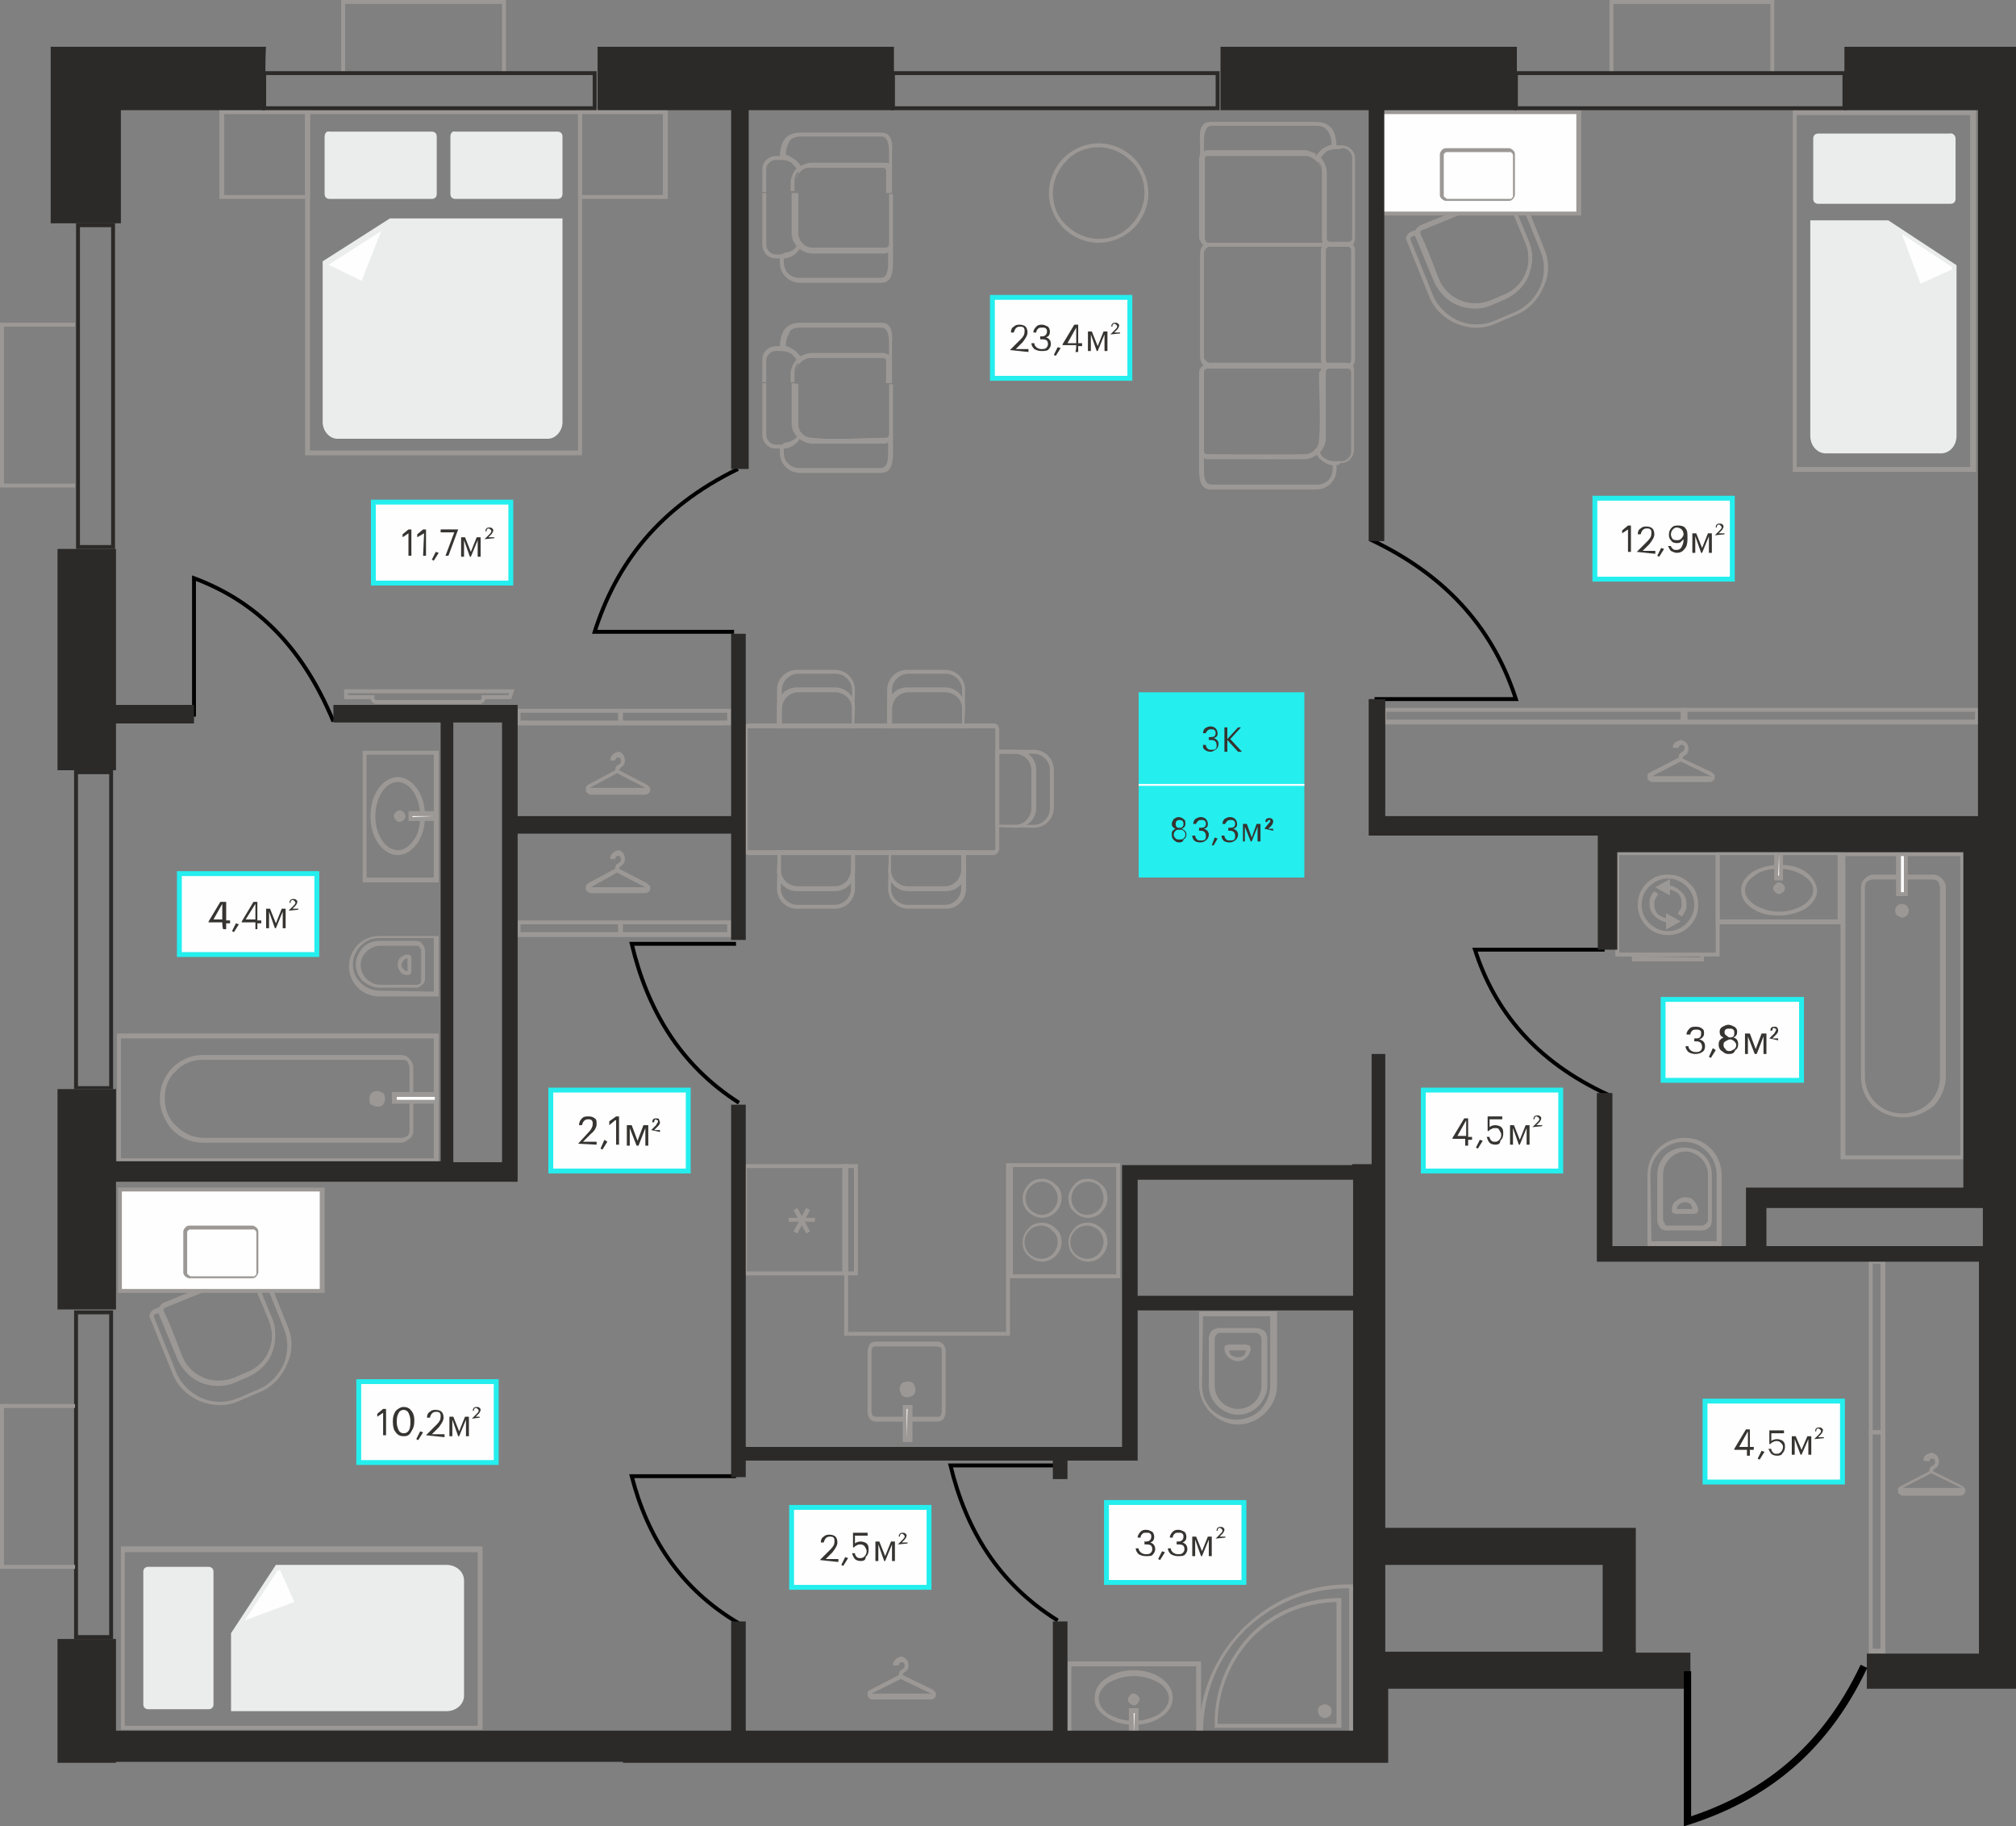 <?xml version="1.0" encoding="utf-8"?><!--Generator: Adobe Illustrator 26.1.0, SVG Export Plug-In . SVG Version: 6.00 Build 0)--><svg version="1.1" id="Слой_1" xmlns:xodm="http://www.corel.com/coreldraw/odm/2003" xmlns="http://www.w3.org/2000/svg" xmlns:xlink="http://www.w3.org/1999/xlink" x="0px" y="0px" viewBox="0 0 206.8 187.3" style="enable-background:new 0 0 206.8 187.3;" xml:space="preserve"><rect x="0" y="0" width="206.8" height="187.3" fill="#808080" stroke="none"/><style type="text/css">.st0{fill:#9C9895;}
	.st1{fill-rule:evenodd;clip-rule:evenodd;fill:#EBECEC;}
	.st2{fill-rule:evenodd;clip-rule:evenodd;fill:#FEFEFE;}
	.st3{fill:#9C9895;stroke:#9C9895;stroke-width:0.4;stroke-miterlimit:10;}
	.st4{fill:none;stroke:#9C9895;stroke-width:0.4;stroke-miterlimit:2.036;}
	.st5{fill:none;stroke:#000000;stroke-width:0.4;stroke-miterlimit:2.036;}
	.st6{fill-rule:evenodd;clip-rule:evenodd;fill:#2B2A29;}
	.st7{fill:#FEFEFE;stroke:#24EEEE;stroke-width:0.5;stroke-miterlimit:10;}
	.st8{fill:#363431;}
	.st9{fill:#24EEEE;}
	.st10{enable-background:new    ;}
	.st11{fill:#FEFEFE;}
	.st12{fill:#FEFEFE;stroke:#24EEEE;stroke-width:0.5;stroke-miterlimit:10;}
	.st13{fill:none;stroke:#000000;stroke-width:0.75;stroke-miterlimit:2.036;}</style><g id="Слой_x0020_1"><g id="_2646563551792"><g><path class="st0" d="M31.3,11.7V20H23v-8.3H31.3z M31.8,20.2v-9h-9.3v9.2h9.3C31.8,20.5,31.8,20.2,31.8,20.2z"/><path class="st0" d="M68,11.7V20h-8.3v-8.3H68z M68.5,20.2v-9h-9.2v9.2h9.2C68.5,20.5,68.5,20.2,68.5,20.2z"/><path class="st0" d="M59.3,11.7v34.5H31.8V11.7H59.3z M59.7,46.4V11.3H31.3v35.4h28.4C59.7,46.7,59.7,46.4,59.7,46.4z"/><path class="st1" d="M33.3,14v5.9c0,0.3,0.2,0.5,0.5,0.5h10.5c0.3,0,0.5-0.2,0.5-0.5V14c0-0.3-0.2-0.5-0.5-0.5H33.8
				C33.5,13.4,33.3,13.7,33.3,14z"/><path class="st1" d="M46.2,14v5.9c0,0.3,0.2,0.5,0.5,0.5h10.5c0.3,0,0.5-0.2,0.5-0.5V14c0-0.3-0.2-0.5-0.5-0.5H46.7
				C46.4,13.4,46.2,13.7,46.2,14z"/><path class="st1" d="M33.1,26.8v16.5c0,0.9,0.7,1.7,1.5,1.7h21.6c0.8,0,1.5-0.8,1.5-1.7V22.4H40L33.1,26.8L33.1,26.8z"/><path class="st2" d="M33.8,27.1l5.3-3.4l-2,5.1l-3.3-1.6C33.7,27.2,33.7,27.1,33.8,27.1L33.8,27.1z"/></g><g><path class="st0" d="M45,96v6.2h-6.1c-0.9,0-1.7-0.4-2.2-0.9c-0.6-0.6-0.9-1.4-0.9-2.2c0-0.9,0.4-1.7,0.9-2.2
				c0.6-0.6,1.4-0.9,2.2-0.9H45L45,96L45,96z M44.5,101.7v-5.5h-5.6c-0.8,0-1.4,0.3-1.9,0.8s-0.8,1.2-0.8,1.9c0,0.8,0.3,1.4,0.8,1.9
				s1.2,0.8,1.9,0.8L44.5,101.7L44.5,101.7z"/><path class="st0" d="M43.6,97.5v2.9c0,0.2-0.1,0.5-0.3,0.6c-0.2,0.2-0.4,0.3-0.6,0.3h-3.8c-0.6,0-1.2-0.3-1.7-0.7
				c-0.4-0.4-0.7-1-0.7-1.7c0-0.6,0.3-1.2,0.7-1.7c0.4-0.4,1-0.7,1.7-0.7h3.8c0.2,0,0.5,0.1,0.6,0.3C43.5,97,43.6,97.3,43.6,97.5
				L43.6,97.5z M43.2,100.4v-2.9c0-0.1-0.1-0.2-0.1-0.3C43,97.1,42.9,97,42.8,97H39c-0.5,0-1,0.2-1.4,0.6C37.2,98,37,98.4,37,99
				c0,0.5,0.2,1,0.6,1.4c0.3,0.3,0.8,0.6,1.4,0.6h3.8c0.1,0,0.2-0.1,0.3-0.1C43.2,100.7,43.2,100.6,43.2,100.4z"/><path class="st0" d="M42.2,98.2v1.4c0,0.1,0,0.2-0.1,0.3c-0.1,0.1-0.2,0.1-0.3,0.1l0,0c-0.3,0-0.6-0.1-0.7-0.3
				c-0.2-0.2-0.3-0.5-0.3-0.7v-0.1c0-0.3,0.1-0.6,0.3-0.7c0.2-0.2,0.5-0.3,0.7-0.3l0,0c0.1,0,0.2,0,0.3,0.1S42.2,98.1,42.2,98.2
				L42.2,98.2z M41.8,99.6v-1.3c-0.2,0-0.3,0.1-0.4,0.2c-0.1,0.1-0.2,0.3-0.2,0.4V99c0,0.2,0.1,0.3,0.2,0.4S41.6,99.6,41.8,99.6z"/></g><g><path class="st0" d="M44.5,77.4h-6.9V90h6.9V77.4z M37.4,77H45v13.5h-7.8V77H37.4L37.4,77z"/><path class="st0" d="M43.1,83.7c0-1-0.3-1.9-0.7-2.5s-1-1-1.6-1s-1.2,0.4-1.6,1c-0.4,0.6-0.7,1.5-0.7,2.5s0.3,1.9,0.7,2.5
				s1,1,1.6,1s1.2-0.4,1.6-1C42.9,85.6,43.1,84.7,43.1,83.7z M42.8,80.9c0.5,0.7,0.8,1.7,0.8,2.8s-0.3,2.1-0.8,2.8
				c-0.5,0.7-1.2,1.2-2,1.2s-1.5-0.5-2-1.2S38,84.8,38,83.7s0.3-2.1,0.8-2.8c0.5-0.7,1.2-1.2,2-1.2S42.3,80.2,42.8,80.9z"/><polygon class="st2" points="44.7,83.4 42.1,83.4 42.1,84 44.7,84 			"/><path class="st0" d="M44.5,83.7h-2.2v0.1L44.5,83.7L44.5,83.7z M42.1,83.2H45v1h-3.1v-1H42.1z"/><path class="st0" d="M41,83.3c-0.2,0-0.4,0.2-0.4,0.4s0.2,0.4,0.4,0.4s0.4-0.2,0.4-0.4S41.2,83.3,41,83.3z M41,83.6
				C41.1,83.6,41.1,83.7,41,83.6c0.1,0.1,0,0.2,0,0.2C41,83.8,40.9,83.7,41,83.6C40.9,83.7,41,83.6,41,83.6z"/><path class="st0" d="M40.6,83.3c0.1-0.1,0.3-0.2,0.4-0.2c0.2,0,0.3,0.1,0.4,0.2c0.1,0.1,0.2,0.3,0.2,0.4c0,0.2-0.1,0.3-0.2,0.4
				c-0.1,0.1-0.3,0.2-0.4,0.2c-0.2,0-0.3-0.1-0.4-0.2c-0.1-0.1-0.2-0.3-0.2-0.4C40.4,83.5,40.5,83.4,40.6,83.3L40.6,83.3z
				 M41.1,83.6L41.1,83.6L41.1,83.6z M41.1,83.6L41.1,83.6L41.1,83.6L41.1,83.6z M41.1,83.6L41.1,83.6L41.1,83.6
				C41.1,83.7,41.1,83.6,41.1,83.6L41.1,83.6z M41,83.7L41,83.7C41.1,83.8,41.1,83.7,41,83.7L41,83.7z M41,83.7L41,83.7L41,83.7z
				 M41,83.7L41,83.7C40.9,83.8,41,83.8,41,83.7L41,83.7z M41,83.7L41,83.7C41,83.6,40.9,83.6,41,83.7L41,83.7L41,83.7L41,83.7
				L41,83.7L41,83.7L41,83.7L41,83.7z M41,83.7L41,83.7C40.9,83.7,40.9,83.8,41,83.7L41,83.7L41,83.7z M40.9,83.8L40.9,83.8
				L40.9,83.8z M41,83.7L41,83.7L41,83.7z M40.9,83.6C40.9,83.6,40.9,83.7,40.9,83.6L40.9,83.6L40.9,83.6L40.9,83.6
				C41,83.7,40.9,83.6,40.9,83.6z M41.1,83.6C41.1,83.6,41,83.6,41.1,83.6L41.1,83.6z M41,83.7L41,83.7C41,83.8,41.1,83.8,41,83.7
				L41,83.7z"/></g><g><path class="st0" d="M45,106.2v13c-11,0-22,0-33,0V106h33V106.2L45,106.2z M44.5,118.8v-12.3H12.4v12.3H44.5L44.5,118.8z"/><path class="st0" d="M16.4,112.7L16.4,112.7c0-1.3,0.5-2.4,1.3-3.2c0.8-0.8,1.9-1.3,3.1-1.3h20.3c0.3,0,0.7,0.1,0.9,0.4
				c0.2,0.2,0.4,0.5,0.4,0.9v6.4c0,0.3-0.1,0.7-0.4,0.9s-0.5,0.4-0.9,0.4H20.8c-1.2,0-2.3-0.5-3.1-1.3
				C16.9,115,16.4,113.9,16.4,112.7L16.4,112.7z M16.9,112.6L16.9,112.6c0,1.2,0.4,2.2,1.2,2.9c0.7,0.7,1.7,1.2,2.8,1.2h20.3
				c0.2,0,0.4-0.1,0.6-0.2c0.2-0.2,0.2-0.4,0.2-0.6v-6.4c0-0.2-0.1-0.4-0.2-0.6c-0.1-0.2-0.4-0.2-0.6-0.2H20.8
				c-1.1,0-2.1,0.4-2.8,1.2C17.3,110.5,16.9,111.5,16.9,112.6L16.9,112.6z"/><polygon class="st2" points="44.7,113 40.4,113 40.4,112.2 44.7,112.2 			"/><path class="st0" d="M44.7,113.2h-4.5V112H45v1.2H44.7z M40.7,112.8h3.9v-0.3h-3.9V112.8z"/><path class="st0" d="M38.7,112c-0.3,0-0.6,0.3-0.6,0.6s0.3,0.6,0.6,0.6s0.6-0.3,0.6-0.6S39,112,38.7,112z"/><path class="st0" d="M38.7,112.3c-0.1,0-0.2,0-0.2,0.1c-0.1,0.1-0.1,0.1-0.1,0.2s0,0.2,0.1,0.2c0.1,0.1,0.1,0.1,0.2,0.1
				s0.2,0,0.2-0.1c0.1-0.1,0.1-0.1,0.1-0.2s0-0.2-0.1-0.2C38.9,112.3,38.8,112.3,38.7,112.3L38.7,112.3z M38.1,112.1
				c0.1-0.1,0.3-0.2,0.6-0.2c0.2,0,0.4,0.1,0.6,0.2c0.1,0.1,0.2,0.3,0.2,0.6c0,0.2-0.1,0.4-0.2,0.6c-0.1,0.1-0.3,0.2-0.6,0.2
				c-0.2,0-0.4-0.1-0.6-0.2s-0.2-0.3-0.2-0.6C37.9,112.4,38,112.2,38.1,112.1L38.1,112.1z"/></g><g><path class="st0" d="M189,87.4h12.4c0,10.5,0,21,0,31.5h-12.6V87.4H189L189,87.4z M201.1,87.8h-11.8v30.7h11.8V87.8z"/><path class="st0" d="M195.2,114.6L195.2,114.6c-1.3,0-2.3-0.5-3.1-1.2c-0.8-0.8-1.2-1.8-1.2-3V91c0-0.3,0.1-0.6,0.4-0.9
				c0.2-0.2,0.5-0.4,0.9-0.4h6.1c0.3,0,0.6,0.1,0.9,0.4c0.2,0.2,0.4,0.5,0.4,0.9v19.4c0,1.2-0.5,2.2-1.2,3
				C197.4,114.2,196.4,114.6,195.2,114.6L195.2,114.6z M195.1,114.2L195.1,114.2c1.1,0,2.1-0.4,2.8-1.1s1.1-1.6,1.1-2.7V91
				c0-0.2-0.1-0.4-0.2-0.6c-0.1-0.1-0.3-0.2-0.6-0.2h-6.1c-0.2,0-0.4,0.1-0.6,0.2c-0.1,0.1-0.2,0.3-0.2,0.6v19.4c0,1,0.4,2,1.1,2.7
				S194.1,114.2,195.1,114.2L195.1,114.2z"/><polygon class="st2" points="195.5,87.6 195.5,91.7 194.8,91.7 194.8,87.6 			"/><path class="st0" d="M195.7,87.6v4.3h-1.2v-4.5h1.2V87.6z M195.3,91.5v-3.7H195v3.7H195.3z"/><path class="st0" d="M194.6,93.4c0,0.3,0.2,0.5,0.5,0.5s0.5-0.2,0.5-0.5s-0.2-0.5-0.5-0.5S194.6,93.1,194.6,93.4z"/><path class="st0" d="M194.8,93.4c0,0.1,0,0.2,0.1,0.2c0.1,0.1,0.1,0.1,0.2,0.1s0.2,0,0.2-0.1c0.1-0.1,0.1-0.1,0.1-0.2
				s0-0.2-0.1-0.2c-0.1-0.1-0.1-0.1-0.2-0.1s-0.2,0-0.2,0.1C194.9,93.2,194.8,93.3,194.8,93.4z M194.6,93.9
				c-0.1-0.1-0.2-0.3-0.2-0.5s0.1-0.4,0.2-0.5c0.1-0.1,0.3-0.2,0.5-0.2s0.4,0.1,0.5,0.2s0.2,0.3,0.2,0.5s-0.1,0.4-0.2,0.5
				c-0.1,0.1-0.3,0.2-0.5,0.2C195,94.1,194.8,94,194.6,93.9z"/></g><g><path class="st0" d="M188.5,87.7v6.6h-12.1v-6.6H188.5z M189,94.6v-7.3h-13v7.5h13V94.6L189,94.6z"/><path class="st0" d="M182.5,89.1c1,0,1.8,0.3,2.5,0.7c0.6,0.4,1,0.9,1,1.5s-0.4,1.1-1,1.5s-1.5,0.7-2.5,0.7s-1.8-0.3-2.5-0.7
				c-0.6-0.4-1-0.9-1-1.5s0.4-1.1,1-1.5C180.6,89.3,181.5,89.1,182.5,89.1z M185.2,89.4c-0.7-0.5-1.6-0.7-2.7-0.7
				c-1,0-2,0.3-2.7,0.7c-0.7,0.5-1.2,1.1-1.2,1.9s0.4,1.4,1.2,1.9c0.7,0.5,1.6,0.7,2.7,0.7c1,0,2-0.3,2.7-0.7
				c0.7-0.5,1.2-1.1,1.2-1.9C186.3,90.5,185.9,89.9,185.2,89.4z"/><polygon class="st2" points="182.7,87.5 182.7,90.1 182.2,90.1 182.2,87.5 			"/><path class="st0" d="M182.5,87.7v2.1h-0.1L182.5,87.7L182.5,87.7z M182.9,90.1v-2.8H182v3h0.9V90.1L182.9,90.1z"/><path class="st0" d="M182.8,91.1c0,0.2-0.2,0.4-0.4,0.4s-0.4-0.2-0.4-0.4c0-0.2,0.2-0.4,0.4-0.4
				C182.7,90.8,182.8,90.9,182.8,91.1z M182.5,91.1L182.5,91.1c-0.1-0.1-0.2,0-0.2,0C182.4,91.2,182.4,91.2,182.5,91.1
				C182.5,91.2,182.5,91.2,182.5,91.1z"/><path class="st0" d="M182.9,91.5c0.1-0.1,0.2-0.2,0.2-0.4c0-0.2-0.1-0.3-0.2-0.4c-0.1-0.1-0.2-0.2-0.4-0.2s-0.3,0.1-0.4,0.2
				c-0.1,0.1-0.2,0.2-0.2,0.4c0,0.2,0.1,0.3,0.2,0.4c0.1,0.1,0.2,0.2,0.4,0.2C182.6,91.7,182.8,91.6,182.9,91.5L182.9,91.5z
				 M182.6,91L182.6,91L182.6,91z M182.6,91L182.6,91L182.6,91L182.6,91L182.6,91z M182.5,91.1L182.5,91.1L182.5,91.1
				C182.5,91,182.5,91,182.5,91.1L182.5,91.1L182.5,91.1z M182.5,91.1L182.5,91.1C182.4,91,182.5,91,182.5,91.1L182.5,91.1
				L182.5,91.1z M182.5,91.1L182.5,91.1L182.5,91.1z M182.5,91.1L182.5,91.1c-0.1,0.1-0.1,0-0.1,0H182.5L182.5,91.1z M182.5,91.1
				h0.1C182.6,91.1,182.6,91.2,182.5,91.1L182.5,91.1L182.5,91.1L182.5,91.1L182.5,91.1L182.5,91.1L182.5,91.1L182.5,91.1
				L182.5,91.1z M182.5,91.1L182.5,91.1C182.4,91.2,182.4,91.2,182.5,91.1L182.5,91.1L182.5,91.1z M182.4,91.2L182.4,91.2
				L182.4,91.2z M182.5,91.1L182.5,91.1L182.5,91.1z M182.6,91.2C182.5,91.2,182.5,91.2,182.6,91.2L182.6,91.2L182.6,91.2
				L182.6,91.2L182.6,91.2L182.6,91.2z M182.6,91C182.6,91.1,182.6,91.1,182.6,91L182.6,91z M182.5,91.1h-0.1
				C182.3,91.1,182.4,91.1,182.5,91.1L182.5,91.1L182.5,91.1z"/></g><g><path class="st0" d="M176.4,127.8H169v-7.3c0-1.1,0.4-2,1.1-2.7c0.7-0.7,1.7-1.1,2.7-1.1c1.1,0,2,0.4,2.7,1.1s1.1,1.7,1.1,2.7
				v7.3H176.4L176.4,127.8z M169.4,127.3h6.7v-6.8c0-0.9-0.4-1.8-1-2.4s-1.4-1-2.4-1c-0.9,0-1.8,0.4-2.4,1c-0.6,0.6-1,1.4-1,2.4
				L169.4,127.3L169.4,127.3z"/><path class="st0" d="M174.6,126.2H171c-0.3,0-0.6-0.1-0.7-0.3c-0.2-0.2-0.3-0.5-0.3-0.7v-4.7c0-0.8,0.3-1.5,0.8-2s1.2-0.8,2-0.8
				s1.5,0.3,2,0.8s0.8,1.2,0.8,2v4.7c0,0.3-0.1,0.6-0.3,0.7C175.1,126.1,174.9,126.2,174.6,126.2L174.6,126.2z M171,125.7h3.6
				c0.1,0,0.3-0.1,0.4-0.2c0.1-0.1,0.2-0.2,0.2-0.4v-4.7c0-0.6-0.3-1.2-0.7-1.6s-1-0.7-1.6-0.7s-1.2,0.3-1.6,0.7
				c-0.4,0.4-0.7,1-0.7,1.6v4.7c0,0.1,0.1,0.3,0.2,0.4C170.7,125.6,170.9,125.7,171,125.7L171,125.7z"/><path class="st0" d="M173.6,124.5h-1.7c-0.1,0-0.2-0.1-0.3-0.1c-0.1-0.1-0.1-0.2-0.1-0.3l0,0c0-0.4,0.1-0.7,0.4-0.9
				c0.2-0.2,0.6-0.4,0.9-0.4h0.1c0.4,0,0.7,0.1,0.9,0.4c0.2,0.2,0.4,0.6,0.4,0.9l0,0c0,0.1-0.1,0.2-0.1,0.3
				C173.9,124.5,173.8,124.5,173.6,124.5L173.6,124.5z M172,124h1.6c0-0.2-0.1-0.4-0.2-0.5c-0.1-0.1-0.3-0.2-0.5-0.2h-0.1
				c-0.2,0-0.4,0.1-0.5,0.2C172.1,123.6,172,123.8,172,124z"/></g><g><path class="st0" d="M166.1,87.7h9.9v10h-9.9V87.7z M176.2,87.4h-10.5v10.7h10.7c0-3.6,0-7.2,0-10.7H176.2z"/><path class="st0" d="M171.1,90.1c0.7,0,1.4,0.3,1.9,0.8s0.8,1.1,0.8,1.9c0,0.7-0.3,1.4-0.8,1.9s-1.2,0.8-1.9,0.8
				s-1.4-0.3-1.9-0.8s-0.8-1.1-0.8-1.9s0.3-1.4,0.8-1.9C169.7,90.4,170.4,90.1,171.1,90.1L171.1,90.1z M173.3,90.6
				c-0.6-0.6-1.3-0.9-2.2-0.9s-1.6,0.3-2.2,0.9c-0.6,0.6-0.9,1.3-0.9,2.2c0,0.8,0.3,1.6,0.9,2.2c0.6,0.6,1.3,0.9,2.2,0.9
				s1.6-0.3,2.2-0.9c0.6-0.6,0.9-1.3,0.9-2.2S173.9,91.1,173.3,90.6L173.3,90.6z"/><path class="st0" d="M169.7,91.4c-0.2,0.2-0.3,0.4-0.4,0.6c-0.1,0.2-0.1,0.5-0.1,0.7c0,0.5,0.2,1,0.6,1.3
				c0.3,0.3,0.8,0.6,1.4,0.6v-0.4c-0.4,0-0.8-0.2-1.1-0.4c-0.3-0.3-0.4-0.6-0.4-1.1c0-0.2,0-0.4,0.1-0.5c0.1-0.2,0.2-0.3,0.3-0.5
				L169.7,91.4L169.7,91.4z M172.5,94c0.2-0.2,0.3-0.4,0.4-0.6c0.1-0.2,0.1-0.4,0.1-0.7c0-0.5-0.2-1-0.6-1.3
				c-0.3-0.3-0.8-0.6-1.4-0.6v0.4c0.4,0,0.8,0.2,1.1,0.4c0.3,0.3,0.4,0.6,0.4,1.1c0,0.2,0,0.4-0.1,0.5c-0.1,0.2-0.2,0.3-0.3,0.5
				L172.5,94L172.5,94z"/><path class="st0" d="M167.8,98.1h6.6v0.1L167.8,98.1L167.8,98.1z M174.6,97.7h-7.2v0.9h7.4v-0.9H174.6L174.6,97.7z"/><polygon class="st3" points="171.1,95 171.1,94 172,94.5 			"/><polygon class="st3" points="171.1,91.5 170.2,91 171.1,90.5 			"/></g><g><g><path class="st0" d="M114.5,130.7h-10.6v-11h10.6V130.7z M103.7,131.1h11.2v-11.8h-11.4v11.8H103.7z"/><path class="st0" d="M113.2,122.9c0,0.5-0.2,0.9-0.5,1.2c-0.3,0.3-0.7,0.5-1.2,0.5c-0.4,0-0.9-0.2-1.1-0.5
					c-0.3-0.3-0.5-0.7-0.5-1.2c0-0.4,0.2-0.9,0.5-1.2c0.3-0.3,0.7-0.5,1.2-0.5s0.9,0.2,1.2,0.5C113,122,113.2,122.4,113.2,122.9
					L113.2,122.9z M113,124.3c0.4-0.4,0.6-0.9,0.6-1.4c0-0.6-0.2-1.1-0.6-1.4c-0.4-0.4-0.9-0.6-1.4-0.6c-0.6,0-1.1,0.2-1.4,0.6
					c-0.4,0.4-0.6,0.9-0.6,1.4c0,0.6,0.2,1.1,0.6,1.4c0.4,0.4,0.9,0.6,1.4,0.6S112.7,124.7,113,124.3L113,124.3z"/><path class="st0" d="M108.5,122.9c0,0.4-0.2,0.9-0.5,1.2c-0.3,0.3-0.7,0.5-1.1,0.5s-0.9-0.2-1.2-0.5c-0.3-0.3-0.5-0.7-0.5-1.2
					s0.2-0.9,0.5-1.2c0.3-0.3,0.7-0.5,1.2-0.5c0.4,0,0.9,0.2,1.1,0.5C108.3,122,108.5,122.4,108.5,122.9z M108.3,124.3
					c0.4-0.4,0.6-0.9,0.6-1.4c0-0.6-0.2-1.1-0.6-1.4c-0.4-0.4-0.9-0.6-1.4-0.6c-0.6,0-1.1,0.2-1.4,0.6c-0.4,0.4-0.6,0.9-0.6,1.4
					s0.2,1.1,0.6,1.4c0.4,0.4,0.9,0.6,1.4,0.6S107.9,124.7,108.3,124.3L108.3,124.3z"/><path class="st0" d="M113.2,127.4c0,0.4-0.2,0.9-0.5,1.2s-0.7,0.5-1.2,0.5c-0.4,0-0.9-0.2-1.2-0.5c-0.3-0.3-0.5-0.7-0.5-1.2
					s0.2-0.9,0.5-1.2c0.3-0.3,0.7-0.5,1.2-0.5c0.4,0,0.9,0.2,1.2,0.5C113,126.5,113.2,126.9,113.2,127.4z M113,128.8
					c0.4-0.4,0.6-0.9,0.6-1.4c0-0.6-0.2-1.1-0.6-1.4c-0.4-0.4-0.9-0.6-1.4-0.6c-0.6,0-1.1,0.2-1.4,0.6c-0.4,0.4-0.6,0.9-0.6,1.4
					s0.2,1.1,0.6,1.4c0.4,0.4,0.9,0.6,1.4,0.6S112.7,129.2,113,128.8z"/><path class="st0" d="M108.5,127.4c0,0.4-0.2,0.9-0.5,1.2s-0.7,0.5-1.2,0.5c-0.4,0-0.9-0.2-1.2-0.5c-0.3-0.3-0.5-0.7-0.5-1.2
					s0.2-0.9,0.5-1.2c0.3-0.3,0.7-0.5,1.2-0.5c0.4,0,0.9,0.2,1.1,0.5C108.3,126.5,108.5,126.9,108.5,127.4L108.5,127.4z
					 M108.3,128.8c0.4-0.4,0.6-0.9,0.6-1.4c0-0.6-0.2-1.1-0.6-1.4c-0.4-0.4-0.9-0.6-1.4-0.6c-0.6,0-1.1,0.2-1.4,0.6
					c-0.4,0.4-0.6,0.9-0.6,1.4c0,0.6,0.2,1.1,0.6,1.4c0.4,0.4,0.9,0.6,1.4,0.6C107.4,129.4,107.9,129.2,108.3,128.8L108.3,128.8z"/></g><g><path class="st0" d="M86.4,130.4h-9.8v-10.6h9.8V130.4z M76.4,130.8h10.4v-11.4H76.2v11.4H76.4L76.4,130.8z"/><path class="st0" d="M87,130.4v-10.6h0.6v10.6H87z M86.5,119.6v11.2H88v-11.4h-1.4L86.5,119.6L86.5,119.6z"/><polygon class="st0" points="82.7,123.9 81.4,126.3 81.8,126.5 83.1,124.1 				"/><polygon class="st0" points="81.4,124.1 82.7,126.5 83.1,126.3 81.8,123.9 				"/><polygon class="st0" points="83.6,124.9 80.9,124.9 80.9,125.3 83.6,125.3 				"/></g><g><path class="st0" d="M89,138.6v6.2c0,0.3,0.1,0.5,0.2,0.7c0.2,0.2,0.4,0.3,0.6,0.3h6.4c0.2,0,0.5-0.1,0.6-0.3s0.2-0.4,0.2-0.7
					v-6.2c0-0.3-0.1-0.5-0.2-0.7c-0.2-0.2-0.4-0.3-0.6-0.3h-6.4c-0.2,0-0.5,0.1-0.6,0.3S89,138.4,89,138.6z M89.4,144.8v-6.2
					c0-0.2,0.1-0.3,0.1-0.4c0.1-0.1,0.2-0.1,0.3-0.1h6.4c0.1,0,0.2,0.1,0.3,0.1c0.1,0.1,0.1,0.2,0.1,0.4v6.2c0,0.2-0.1,0.3-0.1,0.4
					c-0.1,0.1-0.2,0.1-0.3,0.1h-6.4c-0.1,0-0.2-0.1-0.3-0.1C89.5,145.1,89.4,145,89.4,144.8L89.4,144.8z"/><path class="st0" d="M92.4,142.5c0-0.4,0.3-0.6,0.6-0.6s0.6,0.3,0.6,0.6c0,0.4-0.3,0.6-0.6,0.6S92.4,142.9,92.4,142.5z"/><path class="st0" d="M92.6,142.5c0-0.1,0-0.2,0.1-0.3s0.2-0.1,0.3-0.1c0.1,0,0.2,0,0.3,0.1c0.1,0.1,0.1,0.2,0.1,0.3
					s0,0.2-0.1,0.3s-0.2,0.1-0.3,0.1c-0.1,0-0.2,0-0.3-0.1C92.7,142.8,92.6,142.6,92.6,142.5z M92.5,141.9c-0.2,0.2-0.2,0.4-0.2,0.6
					c0,0.2,0.1,0.4,0.2,0.6c0.2,0.2,0.4,0.2,0.6,0.2s0.4-0.1,0.6-0.2c0.2-0.2,0.2-0.4,0.2-0.6s-0.1-0.4-0.2-0.6
					c-0.2-0.2-0.4-0.2-0.6-0.2C92.8,141.7,92.6,141.8,92.5,141.9L92.5,141.9z"/><polygon class="st2" points="92.8,144.3 92.8,147.8 93.3,147.8 93.3,144.3 				"/><path class="st0" d="M92.6,144.3v3.6h1v-3.8h-1V144.3z M93,147.5v-3h0.1L93,147.5L93,147.5z"/></g><polygon class="st0" points="87,137 103.2,137 103.2,136.6 87,136.6 			"/><polygon class="st0" points="103.2,119.3 103.2,137 103.6,137 103.6,119.3 			"/><polygon class="st0" points="86.6,119.4 86.6,137 87,137 87,119.4 			"/></g><g><path class="st0" d="M53.4,94.8h10v0.8h-10V94.8z M63.6,94.4H53.1v1.7h10.7v-1.7H63.6z"/><path class="st0" d="M62.6,88.1c0-0.4,0.2-0.6,0.5-0.8c0.1,0,0.2-0.1,0.3-0.1s0.2,0,0.3,0.1c0.2,0.1,0.4,0.4,0.4,0.8
				s-0.2,0.6-0.4,0.7c-0.1,0.1-0.1,0.1-0.2,0.3l2.9,1.5c0.1,0.1,0.2,0.2,0.3,0.3c0,0.1,0,0.2,0,0.3c0,0.1-0.1,0.2-0.1,0.2
				c-0.1,0.1-0.2,0.2-0.4,0.2h-5.6c-0.1,0-0.3-0.1-0.4-0.2c-0.1-0.1-0.1-0.2-0.1-0.2c0-0.1,0-0.2,0-0.3c0-0.1,0.1-0.2,0.2-0.3
				l2.8-1.5c0-0.4,0.2-0.5,0.4-0.6c0.1-0.1,0.2-0.1,0.2-0.4c0-0.2-0.1-0.3-0.2-0.3h-0.1h-0.1c-0.1,0-0.2,0.2-0.2,0.3H62.6L62.6,88.1
				z M66.2,91l-2.9-1.5L60.6,91l0,0l0,0l0,0l0,0H66.2L66.2,91C66.3,91.1,66.3,91.1,66.2,91L66.2,91C66.3,91,66.3,91,66.2,91L66.2,91
				z"/><path class="st0" d="M63.9,94.8h10.7v0.8H63.9V94.8z M74.8,94.4H63.6v1.7H75v-1.7H74.8L74.8,94.4z"/></g><g><path class="st0" d="M192.9,146.7v-17.1h-0.8v17.1H192.9z M193.4,129.4v17.7h-1.7v-18h1.7V129.4L193.4,129.4z"/><path class="st0" d="M197.3,149.8c0-0.4,0.2-0.6,0.5-0.7c0.1,0,0.2-0.1,0.3-0.1s0.2,0,0.3,0.1c0.3,0.1,0.5,0.4,0.5,0.8
				c0,0.4-0.2,0.6-0.4,0.7c-0.1,0.1-0.2,0.1-0.2,0.3l3,1.5c0.1,0.1,0.2,0.2,0.3,0.3c0,0.1,0,0.2,0,0.3s-0.1,0.2-0.1,0.2
				c-0.1,0.1-0.2,0.2-0.4,0.2h-5.9c-0.2,0-0.3-0.1-0.4-0.2c-0.1-0.1-0.1-0.1-0.1-0.2c0-0.1,0-0.2,0-0.3s0.1-0.2,0.3-0.3l2.9-1.5
				c0-0.4,0.2-0.5,0.4-0.6c0.1-0.1,0.2-0.1,0.2-0.4c0-0.2-0.1-0.3-0.2-0.3h-0.1h-0.1c-0.1,0-0.2,0.2-0.2,0.3L197.3,149.8
				L197.3,149.8z M201.2,152.6l-3.1-1.5l-2.9,1.5l0,0l0,0l0,0l0,0h5.9l0,0C201.2,152.7,201.2,152.7,201.2,152.6L201.2,152.6
				L201.2,152.6L201.2,152.6z"/><path class="st0" d="M192.9,147.1v22h-0.8v-22H192.9z M193.4,169.4v-22.7h-1.7v22.9h1.7V169.4z"/></g><g><path class="st0" d="M137.1,47.5v0.6c0,0.6-0.2,1.1-0.6,1.5c-0.4,0.4-0.9,0.6-1.5,0.6h-10.8c-1,0-1.2-0.9-1.2-2.1
				c0-0.3,0-0.6,0-0.9c0-0.3,0-0.7,0-1h0.4c0,0.1,0,0.2,0.1,0.3s0.2,0.1,0.3,0.1c3,0,7.3,0.3,10,0c0.6,0,1-0.4,1-0.4L135,46l0.1,0.3
				c0.1,0.3,0.3,0.6,0.6,0.8s0.6,0.3,1,0.3h0.2L137.1,47.5L137.1,47.5z M136.7,48.1v-0.4c-0.4,0-0.7-0.2-1-0.4s-0.5-0.4-0.6-0.7
				c-0.2,0.2-0.6,0.4-1.1,0.4c-3.1,0.2-7,0-10.3,0l0,0c-0.1,0-0.1,0-0.2-0.1v0.3c0,0.3,0,0.6,0,0.9c0,0.9,0.1,1.6,0.8,1.6h10.8
				c0.5,0,0.9-0.2,1.2-0.5C136.5,49,136.7,48.6,136.7,48.1L136.7,48.1z"/><path class="st0" d="M124.2,12.5H135c0.8,0,1.4,0.3,1.7,0.8s0.4,1.1,0.4,1.8v0.2h-0.2c-0.4,0-0.7,0.1-1,0.3s-0.5,0.5-0.6,0.8
				l-0.1,0.3l-0.2-0.2c-0.2-0.2-0.4-0.3-0.6-0.4c-0.2-0.1-0.4-0.1-0.6-0.1h-9.9c-0.1,0-0.2,0-0.3,0.1c-0.1,0.1-0.1,0.2-0.1,0.3h-0.4
				c0-0.3,0-0.7,0-1s0-0.6,0-0.9C123,13.3,123.2,12.5,124.2,12.5L124.2,12.5z M135.1,12.9h-10.8c-0.6,0-0.8,0.7-0.8,1.6
				c0,0.3,0,0.6,0,0.9v0.3c0.1-0.1,0.3-0.1,0.4-0.1h9.9c0.2,0,0.5,0,0.7,0.1s0.3,0.1,0.5,0.3c0.2-0.3,0.4-0.5,0.6-0.7
				c0.3-0.2,0.6-0.3,1-0.4c0-0.5-0.1-1-0.3-1.3C136.1,13.2,135.7,12.9,135.1,12.9L135.1,12.9z"/><path class="st0" d="M136.4,37.3h1.8c0.1,0,0.2,0,0.3-0.1s0.1-0.2,0.1-0.3V25.7c0-0.1,0-0.2-0.1-0.3c-0.1-0.1-0.2-0.1-0.3-0.1
				h-1.8c-0.1,0-0.2,0-0.3,0.1s-0.1,0.2-0.1,0.3v11.2c0,0.1,0,0.2,0.1,0.3C136.1,37.3,136.2,37.3,136.4,37.3z M138.2,37.8h-1.8
				c-0.2,0-0.4-0.1-0.6-0.2c-0.2-0.2-0.2-0.4-0.2-0.6V25.7c0-0.2,0.1-0.4,0.2-0.6s0.4-0.2,0.6-0.2h1.8c0.2,0,0.4,0.1,0.6,0.2
				c0.2,0.2,0.2,0.4,0.2,0.6v11.2c0,0.2-0.1,0.4-0.2,0.6S138.4,37.8,138.2,37.8z"/><path class="st0" d="M124.2,24.9h12.2v0.4c-0.1,0-0.2,0-0.3,0.1s-0.1,0.2-0.1,0.3v11.2c0,0.1,0,0.2,0.1,0.3s0.2,0.1,0.3,0.1v0.4
				h-12.2c-0.3,0-0.6-0.1-0.8-0.3c-0.2-0.2-0.3-0.5-0.3-0.8V26c0-0.3,0.1-0.6,0.3-0.8S123.9,24.9,124.2,24.9L124.2,24.9z
				 M135.6,25.3h-11.5c-0.2,0-0.3,0.1-0.4,0.2s-0.2,0.3-0.2,0.4v10.7c0,0.2,0.1,0.3,0.2,0.4c0.1,0.1,0.3,0.2,0.4,0.2h11.5
				c-0.1-0.1-0.1-0.3-0.1-0.4V25.7C135.5,25.6,135.5,25.5,135.6,25.3z"/><path class="st0" d="M123.9,24.9h11.7c0,0.1,0.1,0.1,0.1,0.2c0.2,0.2,0.4,0.2,0.6,0.2h-12.4c-0.2,0-0.5-0.1-0.6-0.3
				s-0.3-0.4-0.3-0.6v-8.1c0-0.2,0.1-0.5,0.3-0.6c0.2-0.2,0.4-0.3,0.6-0.3h9.9c0.3,0,0.5,0.1,0.8,0.2c0.2,0.1,0.3,0.1,0.4,0.2
				c0,0.1-0.1,0.2-0.1,0.3v0.1l0.1,0.1c-0.2-0.1-0.3-0.3-0.5-0.3c-0.2-0.1-0.4-0.1-0.6-0.1H124c-0.1,0-0.2,0-0.3,0.1
				c-0.1,0.1-0.1,0.2-0.1,0.3v8.1c0,0.1,0,0.2,0.1,0.3C123.7,24.8,123.8,24.9,123.9,24.9L123.9,24.9z M135.5,17.4
				c-0.1-0.4-0.3-0.8-0.5-1c0.2,0.2,0.3,0.3,0.4,0.6C135.4,17.1,135.5,17.3,135.5,17.4z"/><path class="st0" d="M137,14.9h0.6c0.4,0,0.8,0.2,1,0.4c0.3,0.3,0.4,0.6,0.4,1v8.2c0,0.2-0.1,0.4-0.2,0.6
				c-0.2,0.2-0.4,0.2-0.6,0.2h-1.8c-0.2,0-0.4-0.1-0.6-0.2c-0.2-0.2-0.2-0.4-0.2-0.6v-6.8c0-0.2,0-0.5-0.1-0.7s-0.2-0.4-0.4-0.6
				l-0.1-0.1v-0.1c0.1-0.4,0.4-0.7,0.8-1c0.3-0.2,0.7-0.4,1.2-0.4C136.9,14.9,137,14.9,137,14.9z M137.3,15.3h-0.4
				c-0.3,0-0.7,0.1-0.9,0.3s-0.4,0.4-0.5,0.6c0.2,0.2,0.3,0.4,0.4,0.6c0.1,0.3,0.2,0.5,0.2,0.8v6.8c0,0.1,0,0.2,0.1,0.3
				c0.1,0.1,0.2,0.1,0.3,0.1h1.8c0.1,0,0.2,0,0.3-0.1s0.1-0.2,0.1-0.3v-8.2c0-0.3-0.1-0.5-0.3-0.7s-0.4-0.3-0.7-0.3L137.3,15.3
				L137.3,15.3z"/><path class="st0" d="M137,47.3h0.6c0.3,0,0.5-0.1,0.7-0.3s0.3-0.4,0.3-0.7v-8.1c0-0.1,0-0.2-0.1-0.3s-0.2-0.1-0.3-0.1h-1.8
				c-0.1,0-0.2,0-0.3,0.1s-0.1,0.2-0.1,0.3V45c0,0.3-0.1,0.6-0.2,0.8c-0.1,0.2-0.2,0.4-0.4,0.6c0.1,0.3,0.3,0.5,0.5,0.6
				c0.3,0.2,0.6,0.3,0.9,0.3L137,47.3L137,47.3z M137.3,47.7h-0.4c-0.4,0-0.8-0.1-1.2-0.4c-0.3-0.2-0.6-0.6-0.8-1v-0.1l0.1-0.1
				c0.2-0.2,0.3-0.3,0.4-0.6c0.1-0.2,0.1-0.4,0.1-0.7V38c0-0.2,0.1-0.4,0.2-0.6c0.2-0.2,0.4-0.2,0.6-0.2h1.8c0.2,0,0.4,0.1,0.6,0.2
				c0.2,0.2,0.2,0.4,0.2,0.6v8.1c0,0.4-0.2,0.8-0.4,1c-0.3,0.3-0.6,0.4-1,0.4L137.3,47.7L137.3,47.7z"/><path class="st0" d="M123.9,37.3h12.4v0.4c-0.1,0-0.2,0-0.3,0.1s-0.1,0.2-0.1,0.3c0,2.3,0.1,4.7,0,7l0,0c0,0.2-0.1,0.4-0.1,0.6
				c-0.1,0.2-0.2,0.3-0.3,0.5c-0.1,0.1-0.1,0.1-0.2,0.2c-0.2,0.2-0.4,0.4-0.7,0.5c-0.2,0.1-0.5,0.2-0.8,0.2h-9.9
				c-0.2,0-0.5-0.1-0.6-0.3c-0.2-0.2-0.3-0.4-0.3-0.6v-8c0-0.2,0.1-0.5,0.3-0.6C123.5,37.4,123.7,37.3,123.9,37.3L123.9,37.3z
				 M135.6,37.8h-11.7c-0.1,0-0.2,0-0.3,0.1c-0.1,0.1-0.1,0.2-0.1,0.3v8c0,0.1,0,0.2,0.1,0.3s0.2,0.1,0.3,0.1h9.9
				c0.2,0,0.4,0,0.6-0.1c0.2-0.1,0.4-0.2,0.5-0.4L135,46c0.1-0.1,0.2-0.3,0.2-0.4c0.1-0.1,0.1-0.3,0.1-0.5c0.2-2.1,0-4.8,0-6.9
				C135.5,38,135.5,37.9,135.6,37.8L135.6,37.8z"/></g><path class="st0" d="M117.8,19.8c0,1.4-0.6,2.7-1.5,3.6s-2.2,1.5-3.6,1.5s-2.7-0.6-3.6-1.5s-1.5-2.2-1.5-3.6s0.6-2.7,1.5-3.6
			s2.2-1.5,3.6-1.5s2.7,0.6,3.6,1.5C117.2,17.1,117.8,18.4,117.8,19.8z M116,23.1c0.8-0.8,1.4-2,1.4-3.3s-0.5-2.5-1.4-3.3
			c-0.8-0.8-2-1.4-3.3-1.4s-2.5,0.5-3.3,1.4c-0.8,0.8-1.4,2-1.4,3.3s0.5,2.5,1.4,3.3c0.8,0.8,2,1.4,3.3,1.4S115.2,24,116,23.1z"/><g><path class="st0" d="M102.5,74.8v12.3c0,0.1-0.1,0.3-0.2,0.4s-0.2,0.2-0.4,0.2H76.8c-0.1,0-0.3-0.1-0.4-0.2s-0.2-0.2-0.2-0.4
				V74.8c0-0.1,0.1-0.3,0.2-0.4s0.2-0.2,0.4-0.2H102c0.1,0,0.3,0.1,0.4,0.2C102.4,74.5,102.5,74.7,102.5,74.8z M102.1,87.1V74.8
				v-0.1H102H76.8h-0.1v0.1v12.3v0.1h0.1H102C102,87.2,102,87.2,102.1,87.1C102,87.1,102.1,87.1,102.1,87.1L102.1,87.1z"/><g><path class="st0" d="M102.5,77.3v7.3h3.5c0.5,0,0.9-0.2,1.2-0.5c0.3-0.3,0.5-0.7,0.5-1.2V79c0-0.5-0.2-0.9-0.5-1.2
					c-0.3-0.3-0.7-0.5-1.2-0.5H102.5z M102.1,84.8v-7.9h3.9c0.6,0,1.1,0.2,1.5,0.6s0.6,0.9,0.6,1.5v3.8c0,0.6-0.2,1.1-0.6,1.5
					s-0.9,0.6-1.5,0.6L102.1,84.8C102.1,85,102.1,84.8,102.1,84.8z"/><path class="st0" d="M102.5,77.3v7.3h1.6c0.5,0,0.9-0.2,1.2-0.5c0.3-0.3,0.5-0.8,0.5-1.2V79c0-0.5-0.2-0.9-0.5-1.2
					c-0.3-0.3-0.8-0.5-1.2-0.5H102.5L102.5,77.3z M102.1,84.8v-7.9h2.1c0.6,0,1.1,0.2,1.5,0.6s0.6,0.9,0.6,1.5v3.8
					c0,0.6-0.2,1.1-0.6,1.5s-0.9,0.6-1.5,0.6L102.1,84.8L102.1,84.8L102.1,84.8z"/><path class="st0" d="M79.8,87.2h7.9v3.9c0,0.6-0.2,1.1-0.6,1.5s-0.9,0.6-1.5,0.6h-3.8c-0.6,0-1.1-0.2-1.5-0.6s-0.6-0.9-0.6-1.5
					L79.8,87.2C79.6,87.2,79.8,87.2,79.8,87.2z M87.4,87.6h-7.3v3.5c0,0.5,0.2,0.9,0.5,1.2c0.3,0.3,0.7,0.5,1.2,0.5h3.8
					c0.5,0,0.9-0.2,1.2-0.5c0.3-0.3,0.5-0.7,0.5-1.2v-3.5H87.4z"/><path class="st0" d="M79.8,87.2h7.9v2.1c0,0.6-0.2,1.1-0.6,1.5s-0.9,0.6-1.5,0.6h-3.8c-0.6,0-1.1-0.2-1.5-0.6s-0.6-0.9-0.6-1.5
					L79.8,87.2L79.8,87.2L79.8,87.2z M87.4,87.6h-7.3v1.6c0,0.5,0.2,0.9,0.5,1.2c0.3,0.3,0.8,0.5,1.2,0.5h3.8c0.5,0,0.9-0.2,1.2-0.5
					c0.3-0.3,0.5-0.8,0.5-1.2L87.4,87.6L87.4,87.6z"/><path class="st0" d="M80.1,74.3h7.3v-3.5c0-0.5-0.2-0.9-0.5-1.2c-0.3-0.3-0.7-0.5-1.2-0.5h-3.8c-0.5,0-0.9,0.2-1.2,0.5
					c-0.3,0.3-0.5,0.7-0.5,1.2v3.5H80.1z M87.6,74.7h-7.9v-3.9c0-0.6,0.2-1.1,0.6-1.5s0.9-0.6,1.5-0.6h3.8c0.6,0,1.1,0.2,1.5,0.6
					s0.6,0.9,0.6,1.5L87.6,74.7L87.6,74.7L87.6,74.7z"/><path class="st0" d="M80.1,74.3h7.3v-1.6c0-0.5-0.2-0.9-0.5-1.2c-0.3-0.3-0.8-0.5-1.2-0.5h-3.8c-0.5,0-0.9,0.2-1.2,0.5
					c-0.3,0.3-0.5,0.8-0.5,1.2L80.1,74.3L80.1,74.3z M87.6,74.7h-7.9v-2.1c0-0.6,0.2-1.1,0.6-1.5s0.9-0.6,1.5-0.6h3.8
					c0.6,0,1.1,0.2,1.5,0.6s0.6,0.9,0.6,1.5L87.6,74.7L87.6,74.7L87.6,74.7z"/><path class="st0" d="M91.2,87.2h7.9v3.9c0,0.6-0.2,1.1-0.6,1.5s-0.9,0.6-1.5,0.6h-3.8c-0.6,0-1.1-0.2-1.5-0.6s-0.6-0.9-0.6-1.5
					L91.2,87.2L91.2,87.2L91.2,87.2z M98.7,87.6h-7.3v3.5c0,0.5,0.2,0.9,0.5,1.2c0.3,0.3,0.7,0.5,1.2,0.5h3.8c0.5,0,0.9-0.2,1.2-0.5
					c0.3-0.3,0.5-0.7,0.5-1.2v-3.5H98.7z"/><path class="st0" d="M91.2,87.2h7.9v2.1c0,0.6-0.2,1.1-0.6,1.5s-0.9,0.6-1.5,0.6h-3.8c-0.6,0-1.1-0.2-1.5-0.6s-0.6-0.9-0.6-1.5
					L91.2,87.2L91.2,87.2L91.2,87.2z M98.7,87.6h-7.3v1.6c0,0.5,0.2,0.9,0.5,1.2c0.3,0.3,0.8,0.5,1.2,0.5h3.8c0.5,0,0.9-0.2,1.2-0.5
					c0.3-0.3,0.5-0.8,0.5-1.2v-1.6H98.7z"/><path class="st0" d="M91.4,74.3h7.3v-3.5c0-0.5-0.2-0.9-0.5-1.2s-0.7-0.5-1.2-0.5h-3.8c-0.5,0-0.9,0.2-1.2,0.5s-0.5,0.7-0.5,1.2
					v3.5H91.4z M98.9,74.7H91v-3.9c0-0.6,0.2-1.1,0.6-1.5s0.9-0.6,1.5-0.6h3.8c0.6,0,1.1,0.2,1.5,0.6s0.6,0.9,0.6,1.5L98.9,74.7
					L98.9,74.7z"/><path class="st0" d="M91.4,74.3h7.3v-1.6c0-0.5-0.2-0.9-0.5-1.2C97.9,71.2,97.4,71,97,71h-3.8c-0.5,0-0.9,0.2-1.2,0.5
					c-0.3,0.3-0.5,0.8-0.5,1.2v1.6H91.4z M98.9,74.7H91v-2.1c0-0.6,0.2-1.1,0.6-1.5s0.9-0.6,1.5-0.6h3.8c0.6,0,1.1,0.2,1.5,0.6
					S99,72,99,72.6L98.9,74.7L98.9,74.7z"/></g></g><g><path class="st0" d="M90.4,13.6h-8.3c-0.8,0-1.4,0.3-1.7,0.8c-0.3,0.5-0.4,1.1-0.4,1.8v0.2h0.2c0.4,0,0.7,0.1,1,0.3
				c0.3,0.2,0.5,0.5,0.6,0.8l0.1,0.3l0.2-0.2c0.2-0.2,0.4-0.3,0.6-0.4s0.4-0.1,0.6-0.1h7.4c0.1,0,0.2,0,0.3,0.1
				c0.1,0.1,0.1,0.2,0.1,0.3h0.4c0-0.3,0-0.7,0-1s0-0.6,0-0.9C91.6,14.5,91.4,13.6,90.4,13.6L90.4,13.6z M82.1,14h8.3
				c0.6,0,0.8,0.7,0.8,1.6c0,0.3,0,0.6,0,0.9v0.3c-0.1-0.1-0.3-0.1-0.4-0.1h-7.4c-0.2,0-0.5,0-0.7,0.1s-0.3,0.1-0.5,0.3
				c-0.2-0.3-0.4-0.5-0.6-0.7c-0.3-0.2-0.6-0.3-1-0.4c0-0.5,0.1-1,0.3-1.3C81,14.3,81.4,14,82.1,14L82.1,14z"/><path class="st0" d="M91.5,19.8v-2.2c0-0.2-0.1-0.5-0.3-0.6c-0.2-0.2-0.4-0.3-0.6-0.3h-7.4c-0.3,0-0.5,0.1-0.8,0.2
				C82.2,17,82.1,17,82,17.1c0,0.1,0.1,0.2,0.1,0.3v0.1L82,17.6c0.2-0.1,0.3-0.3,0.5-0.3c0.2-0.1,0.4-0.1,0.6-0.1h7.4
				c0.1,0,0.2,0,0.3,0.1c0.1,0.1,0.1,0.2,0.1,0.3v2.2L91.5,19.8L91.5,19.8z M81.6,18.6c0.1-0.4,0.3-0.8,0.5-1
				c-0.2,0.2-0.3,0.3-0.4,0.6C81.7,18.3,81.7,18.4,81.6,18.6L81.6,18.6z"/><path class="st0" d="M80.2,16h-0.6c-0.4,0-0.8,0.2-1,0.4c-0.3,0.3-0.4,0.6-0.4,1v2.3h0.4v-2.3c0-0.3,0.1-0.5,0.3-0.7
				c0.2-0.2,0.4-0.3,0.7-0.3h0.3h0.4c0.3,0,0.7,0.1,0.9,0.3c0.2,0.2,0.4,0.4,0.5,0.6c-0.2,0.2-0.3,0.4-0.4,0.6
				c-0.1,0.3-0.2,0.5-0.2,0.8v0.9h0.4v-0.9c0-0.2,0-0.5,0.1-0.7s0.2-0.4,0.4-0.6l0.1-0.1v-0.1c-0.1-0.4-0.4-0.7-0.8-1
				c-0.3-0.2-0.7-0.4-1.2-0.4L80.2,16L80.2,16z"/><path class="st0" d="M80,26.3v0.6c0,0.6,0.2,1.1,0.6,1.5s0.9,0.6,1.5,0.6h8.3c1,0,1.2-0.9,1.2-2.1c0-0.3,0-0.6,0-0.9s0-0.7,0-1
				h-0.4c0,0.1,0,0.2-0.1,0.3c-0.1,0.1-0.2,0.1-0.3,0.1c-3,0-4.7,0.3-7.5,0c-0.6,0-1-0.4-1-0.4l-0.2-0.2L81.8,25
				c-0.1,0.3-0.3,0.6-0.6,0.8c-0.3,0.2-0.6,0.3-1,0.3H80L80,26.3L80,26.3z M80.4,26.9v-0.4c0.4,0,0.7-0.2,1-0.4
				c0.3-0.2,0.5-0.4,0.6-0.7c0.2,0.2,0.6,0.4,1.1,0.4c3.1,0.2,4.5,0,7.8,0l0,0c0.1,0,0.1,0,0.2-0.1V26c0,0.3,0,0.6,0,0.9
				c0,0.9-0.1,1.6-0.8,1.6H82c-0.5,0-0.9-0.2-1.2-0.5C80.6,27.8,80.4,27.3,80.4,26.9L80.4,26.9z"/><path class="st0" d="M80.2,26.1h-0.6c-0.3,0-0.5-0.1-0.7-0.3c-0.2-0.2-0.3-0.4-0.3-0.7v-5.3h-0.4v5.3c0,0.4,0.2,0.8,0.4,1
				c0.3,0.3,0.6,0.4,1,0.4h0.3h0.4c0.4,0,0.8-0.1,1.2-0.4c0.3-0.2,0.6-0.6,0.8-1V25l-0.1-0.1c-0.2-0.2-0.3-0.3-0.4-0.6
				c-0.1-0.2-0.1-0.4-0.1-0.7v-1.2h-0.4v1.2c0,0.3,0.1,0.6,0.2,0.8c0.1,0.2,0.2,0.4,0.4,0.6c-0.1,0.3-0.3,0.5-0.5,0.6
				c-0.3,0.2-0.6,0.3-0.9,0.3L80.2,26.1L80.2,26.1z"/><path class="st0" d="M81.2,19.8c0,0.5,0,3.7,0,4.2l0,0c0,0.2,0.1,0.4,0.1,0.6c0.1,0.2,0.2,0.3,0.3,0.5c0.1,0.1,0.1,0.1,0.2,0.2
				c0.2,0.2,0.4,0.4,0.7,0.5c0.2,0.1,0.5,0.2,0.8,0.2h7.4c0.2,0,0.5-0.1,0.6-0.3c0.2-0.2,0.3-0.4,0.3-0.6v-5.2h-0.4V25
				c0,0.1,0,0.2-0.1,0.3c-0.1,0.1-0.2,0.1-0.3,0.1h-7.4c-0.2,0-0.4,0-0.6-0.1s-0.4-0.2-0.5-0.4l-0.1-0.1c-0.1-0.1-0.2-0.3-0.2-0.4
				c-0.1-0.1-0.1-0.3-0.1-0.5c0-0.4,0-3.6,0-4.1C81.6,19.8,81.2,19.8,81.2,19.8z"/></g><g><path class="st0" d="M90.4,33.1h-8.3c-0.8,0-1.4,0.3-1.7,0.8C80.1,34.4,80,35,80,35.7V36h0.2c0.4,0,0.7,0.1,1,0.3
				s0.5,0.5,0.6,0.8l0.1,0.3l0.2-0.2c0.2-0.2,0.4-0.3,0.6-0.4c0.2-0.1,0.4-0.1,0.6-0.1h7.4c0.1,0,0.2,0,0.3,0.1
				c0.1,0.1,0.1,0.2,0.1,0.3h0.4c0-0.3,0-0.7,0-1s0-0.6,0-0.9C91.6,34,91.4,33.1,90.4,33.1L90.4,33.1z M82.1,33.6h8.3
				c0.6,0,0.8,0.7,0.8,1.6c0,0.3,0,0.6,0,0.9v0.3c-0.1-0.1-0.3-0.1-0.4-0.1h-7.4c-0.2,0-0.5,0-0.7,0.1s-0.3,0.1-0.5,0.3
				c-0.2-0.3-0.4-0.5-0.6-0.7c-0.3-0.2-0.6-0.3-1-0.4c0-0.5,0.1-1,0.3-1.3C81,33.8,81.4,33.6,82.1,33.6L82.1,33.6z"/><path class="st0" d="M91.5,39.3v-2.2c0-0.2-0.1-0.5-0.3-0.6c-0.2-0.2-0.4-0.3-0.6-0.3h-7.4c-0.3,0-0.5,0.1-0.8,0.2
				c-0.2,0.1-0.3,0.1-0.4,0.2c0,0.1,0.1,0.2,0.1,0.3V37L82,37.1c0.2-0.1,0.3-0.3,0.5-0.3c0.2-0.1,0.4-0.1,0.6-0.1h7.4
				c0.1,0,0.2,0,0.3,0.1c0.1,0.1,0.1,0.2,0.1,0.3v2.2H91.5L91.5,39.3z M81.6,38.1c0.1-0.4,0.3-0.8,0.5-1c-0.2,0.2-0.3,0.3-0.4,0.6
				C81.7,37.8,81.7,37.9,81.6,38.1L81.6,38.1z"/><path class="st0" d="M80.2,35.5h-0.6c-0.4,0-0.8,0.2-1,0.4c-0.3,0.3-0.4,0.6-0.4,1v2.3h0.4V37c0-0.3,0.1-0.5,0.3-0.7
				c0.2-0.2,0.4-0.3,0.7-0.3h0.3h0.4c0.3,0,0.7,0.1,0.9,0.3c0.2,0.2,0.4,0.4,0.5,0.6c-0.2,0.2-0.3,0.4-0.4,0.6
				c-0.1,0.3-0.2,0.5-0.2,0.8v0.9h0.4v-0.9c0-0.2,0-0.5,0.1-0.7s0.2-0.4,0.4-0.6l0.1-0.1v-0.1c-0.1-0.4-0.4-0.7-0.8-1
				c-0.3-0.2-0.7-0.4-1.2-0.4C80.3,35.5,80.2,35.5,80.2,35.5z"/><path class="st0" d="M80,45.8v0.6c0,0.6,0.2,1.1,0.6,1.5s0.9,0.6,1.5,0.6h8.3c1,0,1.2-0.9,1.2-2.1c0-0.3,0-0.6,0-0.9
				c0-0.3,0-0.7,0-1h-0.4c0,0.1,0,0.2-0.1,0.3s-0.2,0.1-0.3,0.1c-3,0-4.7,0.3-7.5,0c-0.6,0-1-0.4-1-0.4l-0.2-0.2L82,44.6
				c-0.1,0.3-0.3,0.6-0.6,0.8c-0.3,0.2-0.6,0.3-1,0.3h-0.2L80,45.8L80,45.8z M80.4,46.4V46c0.4,0,0.7-0.2,1-0.4s0.5-0.4,0.6-0.7
				c0.2,0.2,0.6,0.4,1.1,0.4c3.1,0.2,4.5,0,7.8,0l0,0c0.1,0,0.1,0,0.2-0.1v0.3c0,0.3,0,0.6,0,0.9c0,0.9-0.1,1.6-0.8,1.6H82
				c-0.5,0-0.9-0.2-1.2-0.5C80.6,47.3,80.4,46.9,80.4,46.4L80.4,46.4z"/><path class="st0" d="M80.2,45.6h-0.6c-0.3,0-0.5-0.1-0.7-0.3s-0.3-0.4-0.3-0.7v-5.3h-0.4v5.3c0,0.4,0.2,0.8,0.4,1
				c0.3,0.3,0.6,0.4,1,0.4h0.3h0.4c0.4,0,0.8-0.1,1.2-0.4c0.3-0.2,0.6-0.6,0.8-1v-0.1l-0.1-0.1c-0.2-0.2-0.3-0.3-0.4-0.6
				c-0.1-0.2-0.1-0.4-0.1-0.7v-1.2h-0.4v1.2c0,0.3,0.1,0.6,0.2,0.8s0.2,0.4,0.4,0.6c-0.1,0.3-0.3,0.5-0.5,0.6
				c-0.3,0.2-0.6,0.3-0.9,0.3L80.2,45.6L80.2,45.6z"/><path class="st0" d="M81.2,39.3c0,0.5,0,3.7,0,4.2l0,0c0,0.2,0.1,0.4,0.1,0.6c0.1,0.2,0.2,0.3,0.3,0.5c0.1,0.1,0.1,0.1,0.2,0.2
				c0.2,0.2,0.4,0.4,0.7,0.5c0.2,0.1,0.5,0.2,0.8,0.2h7.4c0.2,0,0.5-0.1,0.6-0.3c0.2-0.2,0.3-0.4,0.3-0.6v-5.2h-0.4v5.2
				c0,0.1,0,0.2-0.1,0.3S90.9,45,90.8,45h-7.4c-0.2,0-0.4,0-0.6-0.1s-0.4-0.2-0.5-0.4l-0.1-0.1C82.1,44.3,82,44.1,82,44
				c-0.1-0.1-0.1-0.3-0.1-0.5c0-0.4,0-3.6,0-4.1C81.6,39.3,81.2,39.3,81.2,39.3z"/></g><path class="st4" d="M52.5,70.9h-17v0.6h2.7v0.1c0,0.2,0.2,0.4,0.4,0.4h10.6c0.2,0,0.4-0.2,0.4-0.4v-0.1h2.7L52.5,70.9L52.5,70.9z
			"/><g><path class="st0" d="M202.4,11.3h-18.5v37.1h18.8V11.3C202.6,11.3,202.4,11.3,202.4,11.3z M184.3,11.8h17.8v36.1h-17.8V11.8z"/><path class="st1" d="M200.6,14.2v6.2c0,0.3-0.2,0.5-0.5,0.5h-13.6c-0.3,0-0.5-0.2-0.5-0.5v-6.2c0-0.3,0.2-0.5,0.5-0.5H200
				C200.3,13.6,200.6,13.9,200.6,14.2z"/><path class="st1" d="M200.7,27.2v17.5c0,1-0.7,1.8-1.6,1.8h-11.8c-0.9,0-1.6-0.8-1.6-1.8V22.6h8L200.7,27.2L200.7,27.2z"/><path class="st2" d="M200.1,27.3l-5-3.3l1.9,5.1l3.1-1.4C200.3,27.7,200.3,27.4,200.1,27.3L200.1,27.3z"/></g><g><path class="st0" d="M155.7,20l2.3,5.7c0.5,1.2,0.5,2.5,0,3.7c-0.5,1.1-1.4,2.1-2.6,2.6l-2.1,0.9c-1.2,0.5-2.5,0.5-3.7,0
				c-1.1-0.5-2.1-1.4-2.6-2.6l-2.3-5.7c0-0.1,0-0.1,0-0.2s0.1-0.1,0.1-0.1l0.2-0.1c0.1,0,0.1,0,0.2,0c0.1,0,0.1,0.1,0.1,0.1
				c0.6,1.2,1.3,3.2,1.9,4.6c0.5,1.1,1.4,2,2.4,2.4c1.1,0.4,2.3,0.5,3.4,0l1.4-0.6c1.1-0.5,2-1.4,2.4-2.4c0.4-1.1,0.5-2.3,0-3.4
				c-0.6-1.5-1.2-3.1-1.9-4.6c0-0.1,0-0.1,0-0.2S155,20,155,20c0.1,0,0.2-0.1,0.3-0.1s0.1,0,0.2,0C155.6,19.9,155.7,19.9,155.7,20
				L155.7,20z M158.4,25.5l-2.3-5.7c-0.1-0.2-0.2-0.3-0.4-0.4s-0.3-0.1-0.5,0c-0.1,0-0.2,0.1-0.3,0.1c-0.2,0.1-0.3,0.2-0.3,0.3
				c-0.1,0.1-0.1,0.3,0,0.5c0.5,1.5,1.3,3.1,1.9,4.6c0.4,1,0.4,2.2,0,3.1c-0.4,1-1.2,1.8-2.2,2.2l-1.4,0.6c-1,0.4-2.2,0.4-3.1,0
				c-1-0.4-1.8-1.2-2.2-2.2c-0.6-1.5-1.2-3.2-1.9-4.6c-0.1-0.2-0.2-0.3-0.3-0.3c-0.1-0.1-0.3-0.1-0.5,0c-0.1,0-0.2,0.1-0.2,0.1
				c-0.2,0.1-0.3,0.2-0.4,0.4c-0.1,0.2-0.1,0.3,0,0.5l2.3,5.7c0.5,1.3,1.6,2.3,2.8,2.8s2.7,0.6,4,0l2.1-0.9c1.3-0.5,2.3-1.6,2.8-2.8
				C158.9,28.3,159,26.9,158.4,25.5L158.4,25.5z"/><path class="st0" d="M154.6,20.4l1.9,4.6c0.4,1,0.4,2.2,0,3.1c-0.4,1-1.2,1.8-2.2,2.2l-1.4,0.6c-1,0.4-2.2,0.4-3.1,0
				c-1-0.4-1.8-1.2-2.2-2.2c-0.6-1.4-1.2-3.3-1.9-4.6c0-0.1,0-0.2,0-0.3c0-0.1,0.1-0.2,0.2-0.2l8.1-3.3c0.1,0,0.2,0,0.3,0
				C154.5,20.2,154.6,20.3,154.6,20.4L154.6,20.4z M156.9,24.9l-1.9-4.6c-0.1-0.2-0.3-0.4-0.5-0.5s-0.4-0.1-0.7,0l-8.1,3.3
				c-0.2,0.1-0.4,0.3-0.5,0.5s-0.1,0.4,0,0.7l1.9,4.6c0.5,1.1,1.4,2,2.4,2.4s2.3,0.5,3.4,0l1.4-0.6c1.1-0.5,2-1.4,2.4-2.4
				C157.3,27.2,157.3,26,156.9,24.9L156.9,24.9z"/><polygon class="st2" points="141.2,21.9 162,21.9 162,11.5 141.2,11.5 			"/><path class="st0" d="M141.2,22.1h21V11.3H141v10.8H141.2z M161.7,21.7h-20.3v-10h20.3V21.7z"/><path class="st0" d="M148.1,20.1v-4.2c0-0.1,0-0.1,0.1-0.2c0,0,0.1-0.1,0.2-0.1h6.5c0.1,0,0.1,0,0.2,0.1c0,0,0.1,0.1,0.1,0.2v4.2
				c0,0.1,0,0.1-0.1,0.2l-0.1,0.1h-6.5c-0.1,0-0.1,0-0.2-0.1C148.1,20.2,148.1,20.1,148.1,20.1L148.1,20.1z M147.7,15.8V20
				c0,0.2,0.1,0.3,0.2,0.4c0.1,0.1,0.3,0.2,0.4,0.2h6.5c0.2,0,0.3-0.1,0.4-0.2c0.1-0.1,0.2-0.3,0.2-0.4v-4.2c0-0.2-0.1-0.3-0.2-0.4
				c-0.1-0.1-0.3-0.2-0.4-0.2h-6.5c-0.2,0-0.3,0.1-0.4,0.2S147.7,15.7,147.7,15.8L147.7,15.8z"/></g><g><path class="st0" d="M130.7,134.5H123v7.6c0,1.1,0.5,2.1,1.2,2.8s1.7,1.2,2.8,1.2s2.1-0.5,2.8-1.2s1.2-1.7,1.2-2.8v-7.6H130.7z
				 M123.4,135h6.9v7.1c0,1-0.4,1.8-1,2.5c-0.6,0.6-1.5,1-2.5,1s-1.8-0.4-2.5-1c-0.6-0.6-1-1.5-1-2.5L123.4,135L123.4,135z"/><path class="st0" d="M128.8,136.2h-3.7c-0.3,0-0.6,0.1-0.8,0.3c-0.2,0.2-0.3,0.5-0.3,0.8v4.8c0,0.8,0.3,1.5,0.9,2.1
				c0.5,0.5,1.3,0.9,2.1,0.9c0.8,0,1.5-0.3,2.1-0.9c0.5-0.5,0.9-1.3,0.9-2.1v-4.8c0-0.3-0.1-0.6-0.3-0.8
				C129.4,136.3,129.1,136.2,128.8,136.2z M125.1,136.7h3.7c0.2,0,0.3,0.1,0.4,0.2s0.2,0.2,0.2,0.4v4.8c0,0.7-0.3,1.3-0.7,1.7
				s-1,0.7-1.7,0.7s-1.3-0.3-1.7-0.7c-0.4-0.4-0.7-1-0.7-1.7v-4.8c0-0.2,0.1-0.3,0.2-0.4C124.8,136.8,124.9,136.7,125.1,136.7
				L125.1,136.7z"/><path class="st0" d="M127.8,137.9H126c-0.1,0-0.2,0.1-0.3,0.1c-0.1,0.1-0.1,0.2-0.1,0.3l0,0c0,0.4,0.2,0.7,0.4,0.9
				c0.2,0.2,0.6,0.4,0.9,0.4h0.1c0.4,0,0.7-0.2,0.9-0.4s0.4-0.6,0.4-0.9l0,0c0-0.1-0.1-0.2-0.1-0.3
				C128.1,138,127.9,137.9,127.8,137.9z M126.1,138.5h1.7c0,0.2-0.1,0.4-0.2,0.5s-0.3,0.2-0.6,0.2h-0.1c-0.2,0-0.4-0.1-0.6-0.2
				C126.2,138.9,126.1,138.7,126.1,138.5z"/></g><g><path class="st0" d="M109.9,177.9v-7h12.8v7H109.9z M109.5,170.6v7.7h13.7v-7.9h-13.7V170.6L109.5,170.6z"/><path class="st0" d="M116.3,176.5c-1,0-1.9-0.3-2.6-0.7c-0.6-0.4-1-1-1-1.6s0.4-1.2,1-1.6c0.7-0.4,1.6-0.7,2.6-0.7
				s1.9,0.3,2.6,0.7c0.6,0.4,1,1,1,1.6s-0.4,1.2-1,1.6C118.2,176.2,117.3,176.5,116.3,176.5z M113.5,176.1c0.7,0.5,1.7,0.8,2.8,0.8
				c1.1,0,2.1-0.3,2.8-0.8c0.8-0.5,1.2-1.2,1.2-2s-0.5-1.5-1.2-2s-1.7-0.8-2.8-0.8c-1.1,0-2.1,0.3-2.8,0.8c-0.8,0.5-1.2,1.2-1.2,2
				C112.2,174.9,112.7,175.6,113.5,176.1z"/><polygon class="st2" points="116,178.1 116,175.4 116.6,175.4 116.6,178.1 			"/><path class="st0" d="M116.3,177.9v-2.2h0.1L116.3,177.9L116.3,177.9z M115.8,175.4v2.9h1v-3.1h-1V175.4L115.8,175.4z"/><path class="st0" d="M115.9,174.3c0-0.2,0.2-0.4,0.4-0.4c0.2,0,0.4,0.2,0.4,0.4s-0.2,0.4-0.4,0.4S115.9,174.5,115.9,174.3z
				 M116.2,174.3C116.2,174.3,116.3,174.4,116.2,174.3c0.1,0.1,0.2,0,0.2,0S116.4,174.2,116.2,174.3
				C116.3,174.2,116.2,174.2,116.2,174.3z"/><path class="st0" d="M115.9,173.9c-0.1,0.1-0.2,0.3-0.2,0.4c0,0.2,0.1,0.3,0.2,0.4c0.1,0.1,0.3,0.2,0.4,0.2
				c0.2,0,0.3-0.1,0.4-0.2c0.1-0.1,0.2-0.3,0.2-0.4c0-0.2-0.1-0.3-0.2-0.4c-0.1-0.1-0.3-0.2-0.4-0.2S116,173.7,115.9,173.9
				L115.9,173.9z M116.2,174.4L116.2,174.4L116.2,174.4z M116.2,174.4L116.2,174.4L116.2,174.4L116.2,174.4L116.2,174.4z
				 M116.3,174.3L116.3,174.3L116.3,174.3C116.3,174.4,116.2,174.4,116.3,174.3L116.3,174.3L116.3,174.3z M116.3,174.3L116.3,174.3
				c0.1,0.1,0,0.1,0,0.1V174.3L116.3,174.3z M116.3,174.3L116.3,174.3L116.3,174.3z M116.3,174.3L116.3,174.3
				C116.4,174.2,116.4,174.3,116.3,174.3L116.3,174.3z M116.3,174.3L116.3,174.3C116.2,174.3,116.2,174.2,116.3,174.3L116.3,174.3
				L116.3,174.3L116.3,174.3L116.3,174.3L116.3,174.3L116.3,174.3L116.3,174.3L116.3,174.3z M116.3,174.3v-0.1
				C116.3,174.2,116.4,174.2,116.3,174.3L116.3,174.3L116.3,174.3z M116.4,174.2L116.4,174.2L116.4,174.2z M116.3,174.3L116.3,174.3
				L116.3,174.3z M116.2,174.2C116.2,174.2,116.3,174.2,116.2,174.2L116.2,174.2L116.2,174.2L116.2,174.2L116.2,174.2L116.2,174.2z
				 M116.2,174.4C116.2,174.4,116.2,174.3,116.2,174.4L116.2,174.4z M116.3,174.3L116.3,174.3C116.4,174.3,116.4,174.4,116.3,174.3
				L116.3,174.3z"/></g><g><path class="st0" d="M173.1,73.8h29.5V73h-29.5V73.8z M202.8,74.3h-30.1v-1.7H203v1.7H202.8z"/><path class="st0" d="M171.6,76.7c0-0.4,0.2-0.6,0.5-0.7c0.1,0,0.2-0.1,0.3-0.1s0.2,0,0.3,0.1c0.3,0.1,0.5,0.4,0.5,0.8
				s-0.2,0.6-0.4,0.7c-0.1,0.1-0.2,0.1-0.2,0.3l3,1.4c0.1,0.1,0.2,0.2,0.3,0.3c0,0.1,0,0.2,0,0.3c0,0.1-0.1,0.2-0.1,0.2
				c-0.1,0.1-0.2,0.2-0.4,0.2h-5.9c-0.2,0-0.3-0.1-0.4-0.2c-0.1-0.1-0.1-0.1-0.1-0.2s0-0.2,0-0.3c0-0.1,0.1-0.2,0.3-0.3l2.9-1.5
				c0-0.4,0.2-0.5,0.4-0.6c0.1-0.1,0.2-0.1,0.2-0.4c0-0.2-0.1-0.3-0.2-0.3h-0.1h-0.1c-0.1,0-0.2,0.2-0.2,0.3L171.6,76.7L171.6,76.7z
				 M175.5,79.6l-3.1-1.5l-2.9,1.5l0,0l0,0l0,0l0,0h5.9l0,0C175.5,79.7,175.5,79.7,175.5,79.6L175.5,79.6L175.5,79.6L175.5,79.6z"/><path class="st0" d="M142.2,73.8h30.2V73h-30.2V73.8z M172.7,74.3h-30.9v-1.7h31.1v1.7H172.7z"/></g><g><path class="st0" d="M206.8,40.3c-0.1,0-0.1-0.1-0.2-0.1c-0.1-0.1-0.1-0.2-0.1-0.3V28.7c0-0.1,0-0.2,0.1-0.3c0,0,0.1-0.1,0.2-0.1
				v-0.5c-0.2,0-0.4,0.1-0.5,0.2c-0.2,0.2-0.2,0.4-0.2,0.6v11.2c0,0.2,0.1,0.4,0.2,0.6c0.1,0.1,0.3,0.2,0.5,0.2V40.3L206.8,40.3z"/><path class="st0" d="M206.8,18.1c-0.1,0.1-0.2,0.1-0.3,0.2c-0.3,0.3-0.4,0.6-0.4,1v8.2c0,0.2,0.1,0.4,0.2,0.6
				c0.1,0.1,0.3,0.2,0.5,0.2v-0.5c-0.1,0-0.1-0.1-0.2-0.1c-0.1-0.1-0.1-0.2-0.1-0.3v-8.2c0-0.3,0.1-0.5,0.3-0.7V18.1L206.8,18.1z"/><path class="st0" d="M206.8,50c-0.2-0.2-0.3-0.4-0.3-0.7v-8.1c0-0.1,0-0.2,0.1-0.3c0,0,0.1-0.1,0.2-0.1v-0.5
				c-0.2,0-0.4,0.1-0.5,0.2c-0.2,0.2-0.2,0.4-0.2,0.6v8.1c0,0.4,0.2,0.8,0.4,1c0.1,0.1,0.2,0.2,0.3,0.2V50z"/></g><path class="st5" d="M19.9,73.5c0-4.7,0-9.5,0-14.2c5.9,2.2,10.9,6.5,14.3,14.7"/><path class="st5" d="M75.3,64.8c-4.8,0-9.5,0-14.3,0c2.2-6.9,6.5-12.7,14.7-16.7"/><path class="st5" d="M141,71.7c4.8,0,9.7,0,14.5,0c-2.2-6.8-6.7-12.5-15-16.4"/><path class="st5" d="M164.6,97.4c-4.4,0-8.8,0-13.3,0c2,6.2,6.1,11.4,13.7,14.9"/><path class="st5" d="M108.2,150.3c-3.6,0-7.1,0-10.7,0c1.6,6.6,4.9,12.1,11,15.9"/><polygon class="st0" points="35.2,0 51.9,0 51.9,7.7 51.5,7.7 51.5,0.4 35.4,0.4 35.4,7.7 35,7.7 35,0 		"/><polygon class="st0" points="165.3,0 182,0 182,7.7 181.6,7.7 181.6,0.4 165.5,0.4 165.5,7.7 165.1,7.7 165.1,0 		"/><g><g><path class="st6" d="M27.3,10.9h33.5V7.7H27.3V10.9z M26.9,11.3h34.3v-4H26.9V11.3z"/></g><g><path class="st6" d="M91.8,10.9h32.9V7.7H91.8V10.9z M91.4,11.3h33.7v-4H91.4V11.3z"/></g><g><path class="st6" d="M155.7,10.9H189V7.7h-33.3V10.9L155.7,10.9z M155.3,11.3h34.1v-4h-34.1L155.3,11.3L155.3,11.3z"/></g><g><path class="st6" d="M11.2,111.4v-32H8v32H11.2z M11.6,111.8V78.9h-4v32.8h4V111.8z"/></g><g><path class="st6" d="M11.4,55.9V23.3H8.2v32.6C8.2,55.9,11.4,55.9,11.4,55.9z M11.8,56.3V22.9h-4v33.4
					C7.8,56.3,11.8,56.3,11.8,56.3z"/></g><g><path class="st6" d="M11.2,167.7v-32.9H8v32.9L11.2,167.7L11.2,167.7z M11.6,168.1v-33.7h-4v33.7H11.6z"/></g></g><polygon class="st0" points="0,49.8 0,33.1 7.7,33.1 7.7,33.5 0.4,33.5 0.4,49.6 7.7,49.6 7.7,50 0,50 		"/><g><path class="st0" d="M138.5,178.3H123v-0.5c0-4.2,1.7-8,4.5-10.8s6.6-4.5,10.8-4.5h0.5v15.8H138.5L138.5,178.3z M123.4,177.9h15
				v-15h-0.2c-4.1,0-7.8,1.7-10.5,4.3c-2.7,2.7-4.3,6.4-4.3,10.5L123.4,177.9L123.4,177.9z"/><path class="st0" d="M124.9,176.8h12.2v-12.5c-3.4,0.1-6.4,1.4-8.6,3.6C126.3,170.2,124.9,173.3,124.9,176.8L124.9,176.8
				L124.9,176.8z M137.4,177.2h-12.8v-0.5c0-3.5,1.4-6.7,3.7-9.1c2.3-2.3,5.5-3.7,9.1-3.7h0.2v13.3H137.4z"/><path class="st0" d="M135.9,174.9c-0.3,0-0.5,0.2-0.5,0.5s0.2,0.5,0.5,0.5s0.5-0.2,0.5-0.5C136.4,175.2,136.2,174.9,135.9,174.9z
				"/><path class="st0" d="M135.9,175.1c-0.1,0-0.2,0-0.2,0.1c-0.1,0.1-0.1,0.1-0.1,0.2s0,0.2,0.1,0.2c0.1,0.1,0.1,0.1,0.2,0.1
				c0.1,0,0.2,0,0.2-0.1c0.1-0.1,0.1-0.1,0.1-0.2s0-0.2-0.1-0.2C136,175.2,136,175.1,135.9,175.1z M135.4,175
				c0.1-0.1,0.3-0.2,0.5-0.2s0.4,0.1,0.5,0.2s0.2,0.3,0.2,0.5s-0.1,0.4-0.2,0.5c-0.1,0.1-0.3,0.2-0.5,0.2s-0.4-0.1-0.5-0.2
				s-0.2-0.3-0.2-0.5S135.2,175.1,135.4,175L135.4,175z"/></g><g><path class="st0" d="M53.4,73.9h10v-0.8h-10V73.9z M63.6,74.4H53.1v-1.7h10.7v1.7H63.6z"/><path class="st0" d="M62.6,78c0-0.4,0.2-0.6,0.5-0.8c0.1,0,0.2-0.1,0.3-0.1s0.2,0,0.3,0.1c0.2,0.1,0.4,0.4,0.4,0.8
				s-0.2,0.6-0.4,0.7c-0.1,0.1-0.1,0.1-0.2,0.3l2.9,1.5c0.1,0.1,0.2,0.2,0.3,0.3c0,0.1,0,0.2,0,0.3c0,0.1-0.1,0.2-0.1,0.2
				c-0.1,0.1-0.2,0.2-0.4,0.2h-5.6c-0.1,0-0.3-0.1-0.4-0.2c-0.1-0.1-0.1-0.2-0.1-0.2c0-0.1,0-0.2,0-0.3c0-0.1,0.1-0.2,0.2-0.3
				l2.8-1.5c0-0.4,0.2-0.5,0.4-0.6c0.1-0.1,0.2-0.1,0.2-0.4c0-0.2-0.1-0.3-0.2-0.3h-0.1h-0.1c-0.1,0-0.2,0.2-0.2,0.3H62.6L62.6,78z
				 M66.2,80.8l-2.9-1.5l-2.8,1.5l0,0l0,0l0,0l0,0H66.2L66.2,80.8C66.3,80.9,66.3,80.9,66.2,80.8L66.2,80.8
				C66.3,80.9,66.3,80.9,66.2,80.8L66.2,80.8z"/><path class="st0" d="M63.9,73.9h10.7v-0.8H63.9V73.9z M74.8,74.4H63.6v-1.7H75v1.7H74.8L74.8,74.4z"/></g><path class="st5" d="M75.5,151.4c-3.6,0-7.1,0-10.7,0c1.6,6.2,4.9,11.5,11,15.1"/><g><path class="st0" d="M12.4,158.9v18.5h37.1v-18.8H12.4V158.9z M12.8,177v-17.8H49V177H12.8L12.8,177z"/><path class="st1" d="M15.2,160.7h6.2c0.3,0,0.5,0.2,0.5,0.5v13.6c0,0.3-0.2,0.5-0.5,0.5h-6.2c-0.3,0-0.5-0.2-0.5-0.5v-13.6
				C14.7,160.9,14.9,160.7,15.2,160.7z"/><path class="st1" d="M28.3,160.5h17.5c1,0,1.8,0.7,1.8,1.6v11.8c0,0.9-0.8,1.6-1.8,1.6H23.7v-8L28.3,160.5L28.3,160.5z"/><path class="st2" d="M28.4,161.2l-3.3,5l5.1-1.9l-1.4-3.1C28.8,161,28.5,161,28.4,161.2L28.4,161.2z"/></g><g><path class="st0" d="M26.8,130.5l2.3,5.7c0.5,1.2,0.5,2.5,0,3.7c-0.5,1.1-1.4,2.1-2.6,2.6l-2.1,0.9c-1.2,0.5-2.5,0.5-3.7,0
				c-1.1-0.5-2.1-1.4-2.6-2.6l-2.3-5.7c0-0.1,0-0.1,0-0.2s0.1-0.1,0.1-0.1l0.2-0.1c0.1,0,0.1,0,0.2,0s0.1,0.1,0.1,0.1
				c0.6,1.2,1.3,3.2,1.9,4.6c0.5,1.1,1.4,2,2.4,2.4c1.1,0.4,2.3,0.5,3.4,0l1.4-0.6c1.1-0.5,2-1.4,2.4-2.4c0.4-1.1,0.5-2.3,0-3.4
				c-0.6-1.5-1.2-3.1-1.9-4.6c0-0.1,0-0.1,0-0.2s0.1-0.1,0.1-0.1c0.1,0,0.2-0.1,0.3-0.1c0.1,0,0.1,0,0.2,0
				C26.7,130.4,26.8,130.4,26.8,130.5L26.8,130.5z M29.5,136l-2.3-5.7c-0.1-0.2-0.2-0.3-0.4-0.4c-0.2-0.1-0.3-0.1-0.5,0
				c-0.1,0-0.2,0.1-0.3,0.1c-0.2,0.1-0.3,0.2-0.3,0.3c-0.1,0.1-0.1,0.3,0,0.5c0.5,1.5,1.3,3.1,1.9,4.6c0.4,1,0.4,2.2,0,3.1
				c-0.4,1-1.2,1.8-2.2,2.2l-1.4,0.6c-1,0.4-2.2,0.4-3.1,0c-1-0.4-1.8-1.2-2.2-2.2c-0.6-1.5-1.2-3.2-1.9-4.6
				c-0.1-0.2-0.2-0.3-0.3-0.3c-0.1-0.1-0.3-0.1-0.5,0c-0.1,0-0.2,0.1-0.2,0.1c-0.2,0.1-0.3,0.2-0.4,0.4c-0.1,0.2-0.1,0.3,0,0.5
				l2.3,5.7c0.5,1.3,1.6,2.3,2.8,2.8c1.2,0.5,2.7,0.6,4,0l2.1-0.9c1.3-0.5,2.3-1.6,2.8-2.8C30,138.8,30.1,137.4,29.5,136L29.5,136z"/><path class="st0" d="M25.7,130.9l1.9,4.6c0.4,1,0.4,2.2,0,3.1c-0.4,1-1.2,1.8-2.2,2.2l-1.4,0.6c-1,0.4-2.2,0.4-3.1,0
				c-1-0.4-1.8-1.2-2.2-2.2c-0.6-1.4-1.2-3.3-1.9-4.6c0-0.1,0-0.2,0-0.3s0.1-0.2,0.2-0.2l8.1-3.3c0.1,0,0.2,0,0.3,0
				C25.6,130.7,25.7,130.8,25.7,130.9z M28,135.4l-1.9-4.6c-0.1-0.2-0.3-0.4-0.5-0.5s-0.4-0.1-0.7,0l-8.1,3.3
				c-0.2,0.1-0.4,0.3-0.5,0.5s-0.1,0.4,0,0.7l1.9,4.6c0.5,1.1,1.4,2,2.4,2.4s2.3,0.5,3.4,0l1.4-0.6c1.1-0.5,2-1.4,2.4-2.4
				S28.4,136.5,28,135.4L28,135.4z"/><polygon class="st2" points="12.3,132.4 33,132.4 33,122 12.3,122 			"/><path class="st0" d="M12.3,132.6h21v-10.8H12.1v10.8H12.3z M32.8,132.2H12.5v-10h20.3V132.2z"/><path class="st0" d="M19.2,130.6v-4.2c0-0.1,0-0.1,0.1-0.2c0,0,0.1-0.1,0.2-0.1H26c0.1,0,0.1,0,0.2,0.1c0,0,0.1,0.1,0.1,0.2v4.2
				c0,0.1,0,0.1-0.1,0.2l-0.1,0.1h-6.5c-0.1,0-0.1,0-0.2-0.1C19.2,130.7,19.2,130.6,19.2,130.6z M18.8,126.3v4.2
				c0,0.2,0.1,0.3,0.2,0.4c0.1,0.1,0.3,0.2,0.4,0.2h6.5c0.2,0,0.3-0.1,0.4-0.2c0.1-0.1,0.2-0.3,0.2-0.4v-4.2c0-0.2-0.1-0.3-0.2-0.4
				s-0.3-0.2-0.4-0.2h-6.5c-0.2,0-0.3,0.1-0.4,0.2S18.8,126.2,18.8,126.3L18.8,126.3z"/></g><path class="st5" d="M75.5,96.8c-3.6,0-7.1,0-10.7,0c1.6,6.7,4.9,12.4,11,16.3"/><path class="st0" d="M91.6,170.8c0-0.4,0.2-0.6,0.5-0.8c0.1,0,0.2-0.1,0.3-0.1c0.1,0,0.2,0,0.3,0.1c0.3,0.1,0.5,0.4,0.5,0.8
			c0,0.4-0.2,0.6-0.4,0.7c-0.1,0.1-0.2,0.1-0.2,0.3l3.1,1.5c0.1,0.1,0.2,0.2,0.3,0.3c0,0.1,0,0.2,0,0.3s-0.1,0.2-0.1,0.2
			c-0.1,0.1-0.2,0.2-0.4,0.2h-6c-0.2,0-0.3-0.1-0.4-0.2c-0.1-0.1-0.1-0.2-0.1-0.2s0-0.2,0-0.3s0.1-0.2,0.3-0.3l2.9-1.5
			c0-0.4,0.2-0.5,0.4-0.6c0.1-0.1,0.2-0.1,0.2-0.4c0-0.2-0.1-0.3-0.2-0.3h-0.1c-0.1,0-0.1,0-0.1,0c-0.1,0-0.2,0.2-0.2,0.3H91.6
			L91.6,170.8z M95.5,173.7l-3.1-1.5l-3,1.5l0,0l0,0l0,0l0,0H95.5L95.5,173.7C95.6,173.8,95.6,173.7,95.5,173.7L95.5,173.7
			C95.6,173.7,95.6,173.7,95.5,173.7L95.5,173.7z"/><polygon class="st0" points="0,160.7 0,144 7.7,144 7.7,144.4 0.4,144.4 0.4,160.5 7.7,160.5 7.7,160.9 0,160.9 		"/><path class="st6" d="M5.9,168.1h6v9.4h10.4h5.2h36.4H75v-11.2h1.5v11.2h1.2H108v-11.2h1.5v11.2h29.3V172v-37.6h-22.1v-1.5h22.1
			V121h-22.1v27.3l0,0v1.5h-7.2v1.9H108v-1.9H76.5v1.7H75v-38.2h1.5v35.1h31.4h1.5h5.7V121v-1.5h1.5h22.1v-0.1h2v-11.3h1.4v11.3v3.5
			v33.8h22.3h3.4v12.8h5.6v3.7h-31v7.6h-3.7h-29.3h-1.5H77.6h-2H63.9v-0.1H27.5h-5.2H11.9v0.1h-6C5.9,180.7,5.9,168.1,5.9,168.1z
			 M27.2,11.3H12.4v11.6H5.2V11.3V4.8h7.2h14.9C27.2,4.8,27.2,11.3,27.2,11.3z M76.5,96.4H75V85.5H53.1v30.4v5.3H28.7h-4H11.9v13.1
			h-6v-22.6h6v7.4h33.3v-45h-11v-1.8h18.9v11.4H75V65h1.5v18.7v1.8V96.4L76.5,96.4z M179.1,127.8v-3.9v-2.1h2h20.3V87.4h-35.5v10h-2
			v-10v-1.7h-21.8h-1.7v-2v-12h1.7v12h21.8h37.5h1.5V11.3h-13.7V4.8h17.6v6.5v111.5v1.5v45.3v3.6h-15.3v-3.6H203v-40.2h-1.5h-36.1
			H164h-0.2v-17.3h1.6v15.7H179.1L179.1,127.8z M181.2,123.9v3.9h22.2v-3.9H181.2L181.2,123.9z M51.5,119.2V74.1h-5v45.1H51.5z
			 M76.8,11.3v36.8H75V11.3H61.3V4.8h30.4v6.5H76.8L76.8,11.3z M142,11.3v44.2h-1.6V11.3h-15.2V4.8h30.4v6.5H142L142,11.3z
			 M142.1,160.5h22.3v8.9h-22.3V160.5L142.1,160.5z M19.9,72.3h-8v-16h-6V79h6v-4.8h8C19.9,74.1,19.9,72.3,19.9,72.3z"/><g><g id="_2493886546224"><polygon class="st7" points="32.5,97.9 18.4,97.9 18.4,89.6 32.5,89.6 				"/><path class="st8" d="M22.8,94.6h-1.4v-0.1l1.2-2h0.6v1.9h0.4v0.3h-0.4v0.6h-0.3C22.8,95.2,22.8,94.6,22.8,94.6z M22.8,94.3v-1.6
					l-0.9,1.6H22.8z M23.8,95.5l0.4-0.8l0.3,0.1L24,95.6L23.8,95.5L23.8,95.5z M26.2,94.6h-1.4v-0.1l1.2-2h0.4v1.9h0.4v0.3h-0.4v0.6
					h-0.2C26.2,95.2,26.2,94.6,26.2,94.6z M26.2,94.3v-1.6l-1,1.6H26.2z M27.6,93.5v1.7h-0.3v-2h0.4l0.6,1.5l0.6-1.5h0.4v2H29v-1.7
					l-0.7,1.7h-0.1L27.6,93.5L27.6,93.5z M29.6,93.4l0.5-0.5c0.1-0.1,0.2-0.2,0.2-0.3c0-0.1,0-0.1-0.1-0.2c0,0-0.1-0.1-0.2-0.1
					s-0.2,0.1-0.2,0.3h-0.1c0-0.1,0-0.2,0.1-0.3c0.1-0.1,0.2-0.1,0.3-0.1c0.1,0,0.2,0,0.3,0.1c0.1,0.1,0.1,0.1,0.1,0.2
					s-0.1,0.3-0.2,0.4L30,93.2h0.6v0.1L29.6,93.4L29.6,93.4L29.6,93.4z"/></g><g id="_2493886549584"><polygon class="st7" points="52.4,59.8 38.3,59.8 38.3,51.5 52.4,51.5 				"/><path class="st8" d="M41.9,54.7l-0.6,0.4v-0.3l0.6-0.5h0.3V57h-0.3V54.7L41.9,54.7z M43.5,54.7l-0.7,0.4v-0.3l0.6-0.5h0.3V57
					h-0.3L43.5,54.7L43.5,54.7z M44.3,57.4l0.4-0.8l0.3,0.1l-0.5,0.8L44.3,57.4L44.3,57.4z M46.6,54.6h-1.4v-0.3H47l0,0L46,57h-0.3
					L46.6,54.6L46.6,54.6z M47.6,55.4v1.7h-0.3v-2h0.4l0.6,1.5l0.6-1.5h0.4v2H49v-1.7l-0.7,1.7h-0.1L47.6,55.4L47.6,55.4z
					 M49.7,55.3l0.5-0.5c0.1-0.1,0.2-0.2,0.2-0.3s0-0.1-0.1-0.2c0,0-0.1-0.1-0.2-0.1s-0.2,0.1-0.2,0.3h-0.1c0-0.1,0-0.2,0.1-0.3
					s0.2-0.1,0.3-0.1s0.2,0,0.3,0.1s0.1,0.1,0.1,0.2c0,0.1-0.1,0.3-0.2,0.4l-0.3,0.3h0.6v0.1L49.7,55.3L49.7,55.3L49.7,55.3z"/></g><g id="_2493886550640"><polygon class="st7" points="115.9,38.8 101.8,38.8 101.8,30.5 115.9,30.5 				"/><path class="st8" d="M103.6,35.9l1.1-1.1c0.3-0.3,0.4-0.5,0.4-0.8c0-0.2,0-0.3-0.1-0.4c-0.1-0.1-0.2-0.1-0.4-0.1
					c-0.3,0-0.5,0.2-0.6,0.6h-0.3c0-0.3,0.1-0.5,0.3-0.6c0.2-0.2,0.4-0.2,0.6-0.2c0.3,0,0.5,0.1,0.6,0.2c0.1,0.1,0.2,0.3,0.2,0.6
					s-0.2,0.6-0.5,1l-0.7,0.7h1.3v0.3L103.6,35.9L103.6,35.9L103.6,35.9z M106.8,36c-0.3,0-0.5-0.1-0.7-0.2
					c-0.2-0.2-0.3-0.4-0.3-0.6h0.3c0,0.2,0.1,0.3,0.2,0.4c0.1,0.1,0.3,0.2,0.5,0.2s0.4,0,0.5-0.1s0.2-0.2,0.2-0.4
					c0-0.4-0.2-0.5-0.6-0.5h-0.2v-0.3h0.2c0.3,0,0.5-0.2,0.5-0.5c0-0.1,0-0.2-0.1-0.3s-0.2-0.1-0.4-0.1c-0.2,0-0.3,0-0.4,0.1
					s-0.2,0.2-0.2,0.4H106c0-0.2,0.1-0.4,0.3-0.6c0.2-0.2,0.4-0.2,0.6-0.2s0.4,0.1,0.6,0.2c0.1,0.1,0.2,0.3,0.2,0.5
					c0,0.3-0.1,0.5-0.4,0.6c0.3,0.1,0.5,0.3,0.5,0.7c0,0.2-0.1,0.4-0.3,0.6C107.3,36,107.1,36,106.8,36L106.8,36z M108.1,36.4
					l0.4-0.8l0.3,0.1l-0.5,0.8L108.1,36.4L108.1,36.4z M110.4,35.4H109v-0.1l1.2-2h0.4v1.9h0.4v0.3h-0.4v0.6h-0.3
					C110.4,36,110.4,35.4,110.4,35.4z M110.4,35.2v-1.6l-0.9,1.6H110.4z M111.9,34.3V36h-0.3v-2h0.4l0.6,1.5l0.6-1.5h0.4v2h-0.3
					v-1.7l-0.7,1.7h-0.1L111.9,34.3L111.9,34.3z M113.9,34.3l0.5-0.5c0.1-0.1,0.2-0.2,0.2-0.3s0-0.1-0.1-0.2c0,0-0.1-0.1-0.2-0.1
					s-0.2,0.1-0.2,0.3H114c0-0.1,0-0.2,0.1-0.3s0.2-0.1,0.3-0.1c0.1,0,0.2,0,0.3,0.1c0.1,0.1,0.1,0.1,0.1,0.2c0,0.1-0.1,0.3-0.2,0.4
					l-0.3,0.3h0.6v0.1L113.9,34.3L113.9,34.3L113.9,34.3z"/></g><g id="_2493886552032"><polygon class="st7" points="177.7,59.4 163.6,59.4 163.6,51.1 177.7,51.1 				"/><path class="st8" d="M167,54.3l-0.6,0.4v-0.3l0.6-0.5h0.3v2.7H167V54.3L167,54.3z M167.9,56.6l1.1-1.1c0.3-0.3,0.4-0.5,0.4-0.8
					c0-0.2,0-0.3-0.1-0.4c-0.1-0.1-0.2-0.1-0.4-0.1c-0.3,0-0.5,0.2-0.6,0.6H168c0-0.3,0.1-0.5,0.3-0.6c0.2-0.2,0.4-0.2,0.6-0.2
					c0.3,0,0.5,0.1,0.6,0.2c0.1,0.1,0.2,0.3,0.2,0.6s-0.2,0.6-0.5,1l-0.7,0.7h1.3v0.3L167.9,56.6L167.9,56.6L167.9,56.6z M170,57
					l0.4-0.8l0.3,0.1l-0.5,0.8L170,57L170,57z M172,56.7c-0.2,0-0.4-0.1-0.6-0.2c-0.1-0.1-0.2-0.3-0.3-0.5h0.3
					c0,0.1,0.1,0.2,0.2,0.3c0.1,0.1,0.2,0.1,0.4,0.1s0.4-0.1,0.5-0.3s0.2-0.4,0.2-0.8c-0.1,0.1-0.2,0.2-0.3,0.3s-0.3,0.1-0.4,0.1
					c-0.3,0-0.5-0.1-0.6-0.3c-0.2-0.2-0.2-0.4-0.2-0.6c0-0.3,0.1-0.5,0.3-0.7s0.4-0.2,0.7-0.2s0.6,0.1,0.7,0.3
					c0.2,0.2,0.2,0.5,0.2,0.9v0.2c0,0.5-0.1,0.8-0.3,1C172.6,56.6,172.3,56.7,172,56.7L172,56.7z M172.1,55.4c0.2,0,0.3-0.1,0.4-0.2
					c0.1-0.1,0.2-0.3,0.2-0.4c0-0.2-0.1-0.4-0.2-0.5c-0.1-0.1-0.3-0.2-0.5-0.2s-0.3,0.1-0.4,0.2c-0.1,0.1-0.2,0.3-0.2,0.5
					s0.1,0.4,0.2,0.5C171.7,55.4,171.9,55.4,172.1,55.4L172.1,55.4z M173.9,55v1.7h-0.3v-2h0.4l0.6,1.5l0.6-1.5h0.4v2h-0.3V55
					l-0.7,1.7h-0.1L173.9,55L173.9,55z M175.9,54.9l0.5-0.5c0.1-0.1,0.2-0.2,0.2-0.3s0-0.1-0.1-0.2c0,0-0.1-0.1-0.2-0.1
					c-0.1,0-0.2,0.1-0.2,0.3H176c0-0.1,0-0.2,0.1-0.3s0.2-0.1,0.3-0.1s0.2,0,0.3,0.1s0.1,0.1,0.1,0.2c0,0.1-0.1,0.3-0.2,0.4
					l-0.3,0.3h0.6v0.1L175.9,54.9L175.9,54.9L175.9,54.9z"/></g><g id="_2493886551984"><polygon class="st7" points="160.1,120.1 146,120.1 146,111.8 160.1,111.8 				"/><path class="st8" d="M150.4,116.8H149v-0.1l1.2-2h0.4v1.9h0.4v0.3h-0.4v0.6h-0.3v-0.7H150.4z M150.4,116.5v-1.6l-0.9,1.6H150.4z
					 M151.4,117.7l0.4-0.8l0.3,0.1l-0.5,0.8L151.4,117.7L151.4,117.7z M153.4,117.4c-0.3,0-0.5-0.1-0.6-0.2s-0.2-0.3-0.3-0.6h0.3
					c0,0.2,0.1,0.3,0.2,0.4c0.1,0.1,0.2,0.1,0.4,0.1s0.3-0.1,0.4-0.2c0.1-0.1,0.2-0.3,0.2-0.5s-0.1-0.3-0.2-0.5s-0.2-0.2-0.4-0.2
					s-0.3,0-0.4,0.1c-0.1,0-0.2,0.1-0.3,0.2h-0.1v-1.5h1.5v0.3h-1.3v0.8c0.1-0.1,0.3-0.2,0.6-0.2c0.2,0,0.5,0.1,0.6,0.2
					c0.2,0.2,0.2,0.4,0.2,0.7c0,0.3-0.1,0.5-0.3,0.7C153.9,117.3,153.7,117.4,153.4,117.4L153.4,117.4z M155.2,115.7v1.7h-0.3v-2
					h0.4l0.6,1.5l0.6-1.5h0.4v2h-0.3v-1.7l-0.7,1.7h-0.1L155.2,115.7L155.2,115.7z M157.2,115.6l0.5-0.5c0.1-0.1,0.2-0.2,0.2-0.3
					c0-0.1,0-0.1-0.1-0.2c0,0-0.1-0.1-0.2-0.1c-0.1,0-0.2,0.1-0.2,0.3h-0.1c0-0.1,0-0.2,0.1-0.3c0.1-0.1,0.2-0.1,0.3-0.1
					s0.2,0,0.3,0.1s0.1,0.1,0.1,0.2s-0.1,0.3-0.2,0.4l-0.3,0.3h0.6v0.1L157.2,115.6L157.2,115.6L157.2,115.6z"/></g><g id="_2493886555584"><polygon class="st7" points="189,152 174.9,152 174.9,143.7 189,143.7 				"/><path class="st8" d="M179.3,148.7h-1.4v-0.1l1.2-2h0.4v1.8h0.4v0.3h-0.4v0.6h-0.3v-0.6H179.3z M179.3,148.4v-1.6l-0.9,1.6H179.3
					z M180.3,149.6l0.4-0.8l0.3,0.1l-0.5,0.8L180.3,149.6L180.3,149.6z M182.3,149.3c-0.3,0-0.5-0.1-0.6-0.2
					c-0.1-0.1-0.2-0.3-0.3-0.5h0.3c0,0.2,0.1,0.3,0.2,0.4c0.1,0.1,0.2,0.1,0.4,0.1s0.3-0.1,0.4-0.2c0.1-0.1,0.2-0.3,0.2-0.5
					s-0.1-0.3-0.2-0.4c-0.1-0.1-0.2-0.2-0.4-0.2s-0.3,0-0.4,0.1c-0.1,0-0.2,0.1-0.3,0.2h-0.1v-1.4h1.5v0.3h-1.3v0.8
					c0.1-0.1,0.3-0.2,0.6-0.2c0.2,0,0.5,0.1,0.6,0.2c0.2,0.2,0.2,0.4,0.2,0.6c0,0.3-0.1,0.5-0.3,0.7
					C182.8,149.2,182.6,149.3,182.3,149.3L182.3,149.3z M184.1,147.6v1.6h-0.3v-1.9h0.4l0.6,1.4l0.6-1.4h0.4v1.9h-0.3v-1.6l-0.7,1.6
					h-0.1L184.1,147.6L184.1,147.6z M186.1,147.6l0.5-0.5c0.1-0.1,0.2-0.2,0.2-0.3s0-0.1-0.1-0.2c0,0-0.1-0.1-0.2-0.1
					c-0.1,0-0.2,0.1-0.2,0.3h-0.1c0-0.1,0-0.2,0.1-0.3s0.2-0.1,0.3-0.1s0.2,0,0.3,0.1s0.1,0.1,0.1,0.2c0,0.1-0.1,0.3-0.2,0.4
					l-0.3,0.3h0.6v0.1L186.1,147.6L186.1,147.6L186.1,147.6z"/></g><g id="_2492732947056"><polygon class="st7" points="127.6,162.3 113.5,162.3 113.5,154.1 127.6,154.1 				"/><path class="st8" d="M117.5,159.6c-0.3,0-0.5-0.1-0.7-0.2c-0.2-0.2-0.3-0.4-0.3-0.6h0.3c0,0.2,0.1,0.3,0.2,0.4
					c0.1,0.1,0.3,0.2,0.5,0.2s0.4,0,0.5-0.1s0.2-0.2,0.2-0.4c0-0.4-0.2-0.5-0.6-0.5h-0.2v-0.3h0.2c0.3,0,0.5-0.2,0.5-0.5
					c0-0.1,0-0.2-0.1-0.3s-0.2-0.1-0.4-0.1c-0.2,0-0.3,0-0.4,0.1s-0.2,0.2-0.2,0.4h-0.3c0-0.2,0.1-0.4,0.3-0.6
					c0.2-0.2,0.4-0.2,0.6-0.2s0.4,0.1,0.6,0.2c0.1,0.1,0.2,0.3,0.2,0.5c0,0.3-0.1,0.5-0.4,0.6c0.3,0.1,0.5,0.3,0.5,0.7
					c0,0.2-0.1,0.4-0.3,0.6C118.1,159.6,117.8,159.6,117.5,159.6L117.5,159.6z M118.8,159.9l0.4-0.8l0.3,0.1L119,160L118.8,159.9
					L118.8,159.9z M120.8,159.6c-0.3,0-0.5-0.1-0.7-0.2c-0.2-0.2-0.3-0.4-0.3-0.6h0.3c0,0.2,0.1,0.3,0.2,0.4
					c0.1,0.1,0.3,0.2,0.5,0.2s0.4,0,0.5-0.1s0.2-0.2,0.2-0.4c0-0.4-0.2-0.5-0.6-0.5h-0.2v-0.3h0.2c0.3,0,0.5-0.2,0.5-0.5
					c0-0.1,0-0.2-0.1-0.3s-0.2-0.1-0.4-0.1c-0.2,0-0.3,0-0.4,0.1s-0.2,0.2-0.2,0.4H120c0-0.2,0.1-0.4,0.3-0.6
					c0.2-0.2,0.4-0.2,0.6-0.2s0.4,0.1,0.6,0.2c0.1,0.1,0.2,0.3,0.2,0.5c0,0.3-0.1,0.5-0.4,0.6c0.3,0.1,0.5,0.3,0.5,0.7
					c0,0.2-0.1,0.4-0.3,0.6C121.3,159.6,121.1,159.6,120.8,159.6L120.8,159.6z M122.6,157.9v1.7h-0.3v-2h0.4l0.6,1.5l0.6-1.5h0.4v2
					H124v-1.7l-0.7,1.7h-0.1L122.6,157.9L122.6,157.9z M124.7,157.8l0.5-0.5c0.1-0.1,0.2-0.2,0.2-0.3s0-0.1-0.1-0.2
					c0,0-0.1-0.1-0.2-0.1s-0.2,0.1-0.2,0.3h-0.1c0-0.1,0-0.2,0.1-0.3s0.2-0.1,0.3-0.1c0.1,0,0.2,0,0.3,0.1c0.1,0.1,0.1,0.1,0.1,0.2
					c0,0.1-0.1,0.3-0.2,0.4l-0.3,0.3h0.6v0.1L124.7,157.8L124.7,157.8L124.7,157.8z"/></g><g id="_2492732917248"><polygon class="st7" points="50.9,150 36.8,150 36.8,141.7 50.9,141.7 				"/><path class="st8" d="M39.3,144.9l-0.6,0.4V145l0.6-0.5h0.3v2.7h-0.3V144.9L39.3,144.9z M41.4,147c0.5,0,0.7-0.4,0.7-1.1v-0.2
					c0-0.3-0.1-0.6-0.2-0.8c-0.1-0.2-0.3-0.3-0.5-0.3c-0.2,0-0.4,0.1-0.5,0.3s-0.2,0.4-0.2,0.8v0.2c0,0.3,0.1,0.6,0.2,0.8
					C41,146.9,41.2,147,41.4,147L41.4,147z M41.4,147.3c-0.3,0-0.6-0.1-0.8-0.4c-0.2-0.2-0.3-0.6-0.3-1v-0.2c0-0.4,0.1-0.7,0.3-1
					c0.2-0.2,0.5-0.4,0.8-0.4c0.3,0,0.6,0.1,0.8,0.4c0.2,0.2,0.3,0.6,0.3,0.9v0.2c0,0.4-0.1,0.7-0.3,1
					C42,147.2,41.8,147.3,41.4,147.3L41.4,147.3z M42.7,147.6l0.4-0.8l0.3,0.1l-0.5,0.8L42.7,147.6L42.7,147.6z M43.7,147.2l1.1-1.1
					c0.3-0.3,0.4-0.5,0.4-0.8c0-0.2,0-0.3-0.1-0.4c-0.1-0.1-0.2-0.1-0.4-0.1c-0.3,0-0.5,0.2-0.6,0.6h-0.3c0-0.3,0.1-0.5,0.3-0.6
					c0.2-0.2,0.4-0.2,0.6-0.2c0.3,0,0.5,0.1,0.6,0.2c0.1,0.1,0.2,0.3,0.2,0.6s-0.2,0.6-0.5,1l-0.7,0.7h1.3v0.3L43.7,147.2
					L43.7,147.2L43.7,147.2z M46.4,145.6v1.7h-0.3v-2h0.4l0.6,1.5l0.6-1.5h0.4v2h-0.3v-1.7l-0.7,1.7H47L46.4,145.6L46.4,145.6z
					 M48.4,145.5l0.5-0.5c0.1-0.1,0.2-0.2,0.2-0.3s0-0.1-0.1-0.2c0,0-0.1-0.1-0.2-0.1c-0.1,0-0.2,0.1-0.2,0.3h-0.1
					c0-0.1,0-0.2,0.1-0.3s0.2-0.1,0.3-0.1s0.2,0,0.3,0.1s0.1,0.1,0.1,0.2c0,0.1-0.1,0.3-0.2,0.4l-0.3,0.3h0.4v0.1L48.4,145.5
					L48.4,145.5L48.4,145.5z"/></g><g><polygon class="st7" points="95.3,162.8 81.2,162.8 81.2,154.6 95.3,154.6 				"/><path class="st8" d="M84.1,160l1.1-1.1c0.3-0.3,0.4-0.5,0.4-0.8c0-0.2,0-0.3-0.1-0.4c-0.1-0.1-0.2-0.1-0.4-0.1
					c-0.3,0-0.5,0.2-0.6,0.6h-0.3c0-0.3,0.1-0.5,0.3-0.6c0.2-0.2,0.4-0.2,0.6-0.2c0.3,0,0.5,0.1,0.6,0.2c0.1,0.1,0.2,0.3,0.2,0.6
					s-0.2,0.6-0.5,1l-0.7,0.7H86v0.3L84.1,160L84.1,160L84.1,160z M86.3,160.5l0.4-0.8l0.3,0.1l-0.5,0.8L86.3,160.5L86.3,160.5z
					 M88.3,160.1c-0.3,0-0.5-0.1-0.6-0.2s-0.2-0.3-0.3-0.6h0.3c0,0.2,0.1,0.3,0.2,0.4c0.1,0.1,0.2,0.1,0.4,0.1
					c0.2,0,0.3-0.1,0.4-0.2c0.1-0.1,0.2-0.3,0.2-0.5s-0.1-0.3-0.2-0.5c-0.1-0.1-0.2-0.2-0.4-0.2c-0.2,0-0.3,0-0.4,0.1
					c-0.1,0-0.2,0.1-0.3,0.2h-0.1v-1.5H89v0.3h-1.3v0.8c0.1-0.1,0.3-0.2,0.6-0.2c0.2,0,0.5,0.1,0.6,0.2c0.2,0.2,0.2,0.4,0.2,0.7
					s-0.1,0.5-0.3,0.7C88.8,160,88.6,160.1,88.3,160.1L88.3,160.1z M90.1,158.4v1.7h-0.3v-2h0.4l0.6,1.5l0.6-1.5h0.4v2h-0.3v-1.7
					l-0.7,1.7h-0.1L90.1,158.4L90.1,158.4z M92.1,158.4l0.5-0.5c0.1-0.1,0.2-0.2,0.2-0.3s0-0.1-0.1-0.2c0,0-0.1-0.1-0.2-0.1
					s-0.2,0.1-0.2,0.3h-0.1c0-0.1,0-0.2,0.1-0.3s0.2-0.1,0.3-0.1c0.1,0,0.2,0,0.3,0.1c0.1,0.1,0.1,0.1,0.1,0.2
					c0,0.1-0.1,0.3-0.2,0.4l-0.3,0.3h0.6v0.1L92.1,158.4L92.1,158.4L92.1,158.4z"/></g><g id="_2455614613744_00000170279781767454423020000012312926336904694169_"><g><polygon class="st9" points="133.8,90 116.8,90 116.8,71 133.8,71 					"/><g class="st10"><path class="st8" d="M121,86.4c-0.1,0-0.3,0-0.4-0.1c-0.1-0.1-0.2-0.1-0.3-0.3c-0.1-0.1-0.1-0.3-0.1-0.4c0-0.2,0-0.3,0.1-0.4
							s0.2-0.2,0.3-0.2c-0.3-0.1-0.4-0.3-0.4-0.5c0-0.2,0.1-0.3,0.2-0.5c0.2-0.1,0.3-0.2,0.5-0.2s0.4,0.1,0.5,0.2
							c0.2,0.1,0.2,0.3,0.2,0.5c0,0.2-0.1,0.4-0.4,0.5c0.3,0.1,0.5,0.3,0.5,0.6c0,0.2-0.1,0.4-0.3,0.5
							C121.4,86.3,121.2,86.4,121,86.4z M121,86.1c0.2,0,0.3,0,0.4-0.1c0.1-0.1,0.2-0.2,0.2-0.4c0-0.2-0.1-0.3-0.2-0.4
							c-0.1-0.1-0.2-0.1-0.4-0.1c-0.2,0-0.3,0-0.4,0.1c-0.1,0.1-0.2,0.2-0.2,0.4c0,0.2,0.1,0.3,0.2,0.4
							C120.7,86.1,120.8,86.1,121,86.1z M121,84.9c0.1,0,0.2,0,0.3-0.1s0.1-0.2,0.1-0.3c0-0.1,0-0.2-0.1-0.3
							c-0.1-0.1-0.2-0.1-0.3-0.1c-0.1,0-0.2,0-0.3,0.1s-0.1,0.2-0.1,0.3c0,0.1,0,0.2,0.1,0.3C120.7,84.9,120.9,84.9,121,84.9z"/><path class="st8" d="M123.1,86.4c-0.3,0-0.5-0.1-0.6-0.2s-0.2-0.3-0.2-0.5h0.3c0,0.2,0.1,0.3,0.2,0.4c0.1,0.1,0.2,0.1,0.4,0.1
							c0.2,0,0.3,0,0.4-0.1c0.1-0.1,0.1-0.2,0.1-0.4c0-0.3-0.2-0.5-0.5-0.5h-0.2v-0.3h0.2c0.3,0,0.5-0.1,0.5-0.4
							c0-0.1,0-0.2-0.1-0.3c-0.1-0.1-0.2-0.1-0.3-0.1c-0.2,0-0.3,0-0.4,0.1c-0.1,0.1-0.2,0.2-0.2,0.3h-0.3c0-0.2,0.1-0.4,0.2-0.5
							c0.2-0.1,0.3-0.2,0.6-0.2c0.2,0,0.4,0.1,0.5,0.2s0.2,0.3,0.2,0.5c0,0.3-0.1,0.4-0.4,0.5c0.3,0.1,0.5,0.3,0.5,0.6
							c0,0.2-0.1,0.4-0.2,0.5C123.6,86.3,123.4,86.4,123.1,86.4z"/><path class="st8" d="M124.3,86.7l0.3-0.8l0.3,0.1l-0.4,0.7L124.3,86.7z"/><path class="st8" d="M126.1,86.4c-0.3,0-0.5-0.1-0.6-0.2s-0.2-0.3-0.2-0.5h0.3c0,0.2,0.1,0.3,0.2,0.4c0.1,0.1,0.2,0.1,0.4,0.1
							c0.2,0,0.3,0,0.4-0.1c0.1-0.1,0.1-0.2,0.1-0.4c0-0.3-0.2-0.5-0.5-0.5H126v-0.3h0.2c0.3,0,0.5-0.1,0.5-0.4c0-0.1,0-0.2-0.1-0.3
							c-0.1-0.1-0.2-0.1-0.3-0.1c-0.2,0-0.3,0-0.4,0.1c-0.1,0.1-0.2,0.2-0.2,0.3h-0.3c0-0.2,0.1-0.4,0.2-0.5
							c0.2-0.1,0.3-0.2,0.6-0.2c0.2,0,0.4,0.1,0.5,0.2s0.2,0.3,0.2,0.5c0,0.3-0.1,0.4-0.4,0.5c0.3,0.1,0.5,0.3,0.5,0.6
							c0,0.2-0.1,0.4-0.2,0.5C126.6,86.3,126.4,86.4,126.1,86.4z"/><path class="st8" d="M127.7,84.8v1.5h-0.2v-1.8h0.4l0.5,1.4l0.5-1.4h0.4v1.8h-0.3v-1.5l-0.6,1.5h-0.1L127.7,84.8z"/><path class="st8" d="M129.7,85l0.4-0.5c0.1-0.1,0.2-0.2,0.2-0.3c0-0.1,0-0.1,0-0.1c0,0-0.1,0-0.1,0c-0.1,0-0.2,0.1-0.2,0.2
							h-0.2c0-0.1,0-0.2,0.1-0.3c0.1-0.1,0.2-0.1,0.3-0.1c0.1,0,0.2,0,0.3,0.1c0.1,0.1,0.1,0.1,0.1,0.3c0,0.1-0.1,0.3-0.2,0.4
							l-0.3,0.3h0.5v0.2L129.7,85L129.7,85z"/></g><g class="st10"><path class="st8" d="M124.2,77.1c-0.3,0-0.5-0.1-0.6-0.2c-0.2-0.1-0.2-0.3-0.2-0.5h0.3c0,0.2,0.1,0.3,0.2,0.4
							c0.1,0.1,0.2,0.1,0.4,0.1c0.2,0,0.3,0,0.4-0.1c0.1-0.1,0.1-0.2,0.1-0.4c0-0.3-0.2-0.5-0.5-0.5H124v-0.3h0.2
							c0.3,0,0.5-0.1,0.5-0.4c0-0.1,0-0.2-0.1-0.3c-0.1-0.1-0.2-0.1-0.3-0.1c-0.2,0-0.3,0-0.4,0.1c-0.1,0.1-0.2,0.2-0.2,0.3h-0.3
							c0-0.2,0.1-0.4,0.2-0.5c0.2-0.1,0.3-0.2,0.6-0.2c0.2,0,0.4,0.1,0.5,0.2s0.2,0.3,0.2,0.5c0,0.3-0.1,0.4-0.4,0.5
							c0.3,0.1,0.5,0.3,0.5,0.6c0,0.2-0.1,0.4-0.2,0.5S124.4,77.1,124.2,77.1z"/><path class="st8" d="M125.6,74.6h0.3v1.2l1.1-1.2h0.3l-1.1,1.2l1.2,1.3H127l-1.1-1.2v1.2h-0.3V74.6z"/></g></g><polygon class="st11" points="116.8,80.4 133.8,80.4 133.8,80.6 116.8,80.6 				"/></g><g id="_2455614547312_00000066505904386326095870000007525911185947764659_"><polygon class="st12" points="70.6,120.1 56.5,120.1 56.5,111.8 70.6,111.8 				"/><g class="st10"><path class="st8" d="M59.3,117.3l1.1-1.2c0.3-0.3,0.4-0.6,0.4-0.8c0-0.2,0-0.3-0.1-0.4c-0.1-0.1-0.2-0.1-0.4-0.1
						c-0.3,0-0.5,0.2-0.6,0.6h-0.3c0-0.3,0.1-0.5,0.3-0.7s0.4-0.2,0.7-0.2c0.3,0,0.5,0.1,0.6,0.2c0.2,0.1,0.2,0.3,0.2,0.6
						c0,0.3-0.2,0.7-0.6,1l-0.8,0.8h1.4v0.3L59.3,117.3L59.3,117.3z"/><path class="st8" d="M61.6,117.8l0.4-0.9l0.3,0.2l-0.5,0.8L61.6,117.8z"/><path class="st8" d="M63.1,114.9l-0.6,0.5V115l0.7-0.5h0.3v2.9h-0.3V114.9z"/><path class="st8" d="M64.6,115.7v1.8h-0.3v-2.1h0.5l0.6,1.6l0.6-1.6h0.5v2.1h-0.3v-1.8l-0.7,1.8h-0.2L64.6,115.7z"/><path class="st8" d="M66.8,115.9l0.5-0.5c0.1-0.2,0.2-0.3,0.2-0.4c0-0.1,0-0.1-0.1-0.1c0,0-0.1-0.1-0.1-0.1
						c-0.1,0-0.2,0.1-0.2,0.3h-0.2c0-0.2,0.1-0.3,0.1-0.3c0.1-0.1,0.2-0.1,0.3-0.1c0.1,0,0.3,0,0.3,0.1s0.1,0.2,0.1,0.3
						c0,0.2-0.1,0.3-0.3,0.5l-0.3,0.3h0.6v0.2L66.8,115.9L66.8,115.9z"/></g></g><g id="_2455614547312_00000104676216509548945800000011828009611013328301_"><polygon class="st12" points="184.8,110.8 170.6,110.8 170.6,102.5 184.8,102.5 				"/><g class="st10"><path class="st8" d="M173.9,108.1c-0.3,0-0.5-0.1-0.7-0.2c-0.2-0.2-0.3-0.4-0.3-0.6h0.3c0,0.2,0.1,0.3,0.2,0.4
						c0.1,0.1,0.3,0.2,0.5,0.2c0.2,0,0.4,0,0.5-0.1c0.1-0.1,0.2-0.2,0.2-0.4c0-0.4-0.2-0.6-0.6-0.6h-0.2v-0.3h0.2
						c0.4,0,0.5-0.2,0.5-0.5c0-0.1,0-0.3-0.1-0.3c-0.1-0.1-0.2-0.1-0.4-0.1c-0.2,0-0.3,0-0.4,0.1c-0.1,0.1-0.2,0.2-0.2,0.4H173
						c0-0.2,0.1-0.4,0.3-0.6s0.4-0.2,0.7-0.2c0.3,0,0.5,0.1,0.6,0.2c0.2,0.1,0.2,0.3,0.2,0.5c0,0.3-0.2,0.5-0.5,0.6
						c0.4,0.1,0.6,0.3,0.6,0.7c0,0.3-0.1,0.5-0.3,0.6C174.5,108,174.2,108.1,173.9,108.1z"/><path class="st8" d="M175.3,108.4l0.4-0.9l0.3,0.2l-0.5,0.8L175.3,108.4z"/><path class="st8" d="M177.4,108.1c-0.2,0-0.3,0-0.5-0.1c-0.1-0.1-0.3-0.2-0.4-0.3c-0.1-0.1-0.2-0.3-0.2-0.5
						c0-0.2,0-0.3,0.1-0.5c0.1-0.1,0.2-0.2,0.4-0.3c-0.3-0.1-0.4-0.3-0.4-0.6c0-0.2,0.1-0.4,0.3-0.5c0.2-0.1,0.4-0.2,0.6-0.2
						c0.2,0,0.4,0.1,0.6,0.2c0.2,0.1,0.3,0.3,0.3,0.5c0,0.3-0.1,0.5-0.4,0.6c0.4,0.1,0.5,0.4,0.5,0.7c0,0.3-0.1,0.5-0.3,0.6
						C177.9,108,177.7,108.1,177.4,108.1z M177.4,107.8c0.2,0,0.3-0.1,0.5-0.2c0.1-0.1,0.2-0.2,0.2-0.4c0-0.2-0.1-0.3-0.2-0.4
						s-0.3-0.2-0.4-0.2c-0.2,0-0.3,0.1-0.5,0.2s-0.2,0.2-0.2,0.4c0,0.2,0.1,0.3,0.2,0.4C177.1,107.8,177.3,107.8,177.4,107.8z
						 M177.4,106.4c0.2,0,0.3,0,0.4-0.1c0.1-0.1,0.1-0.2,0.1-0.4c0-0.1,0-0.2-0.1-0.3c-0.1-0.1-0.2-0.1-0.4-0.1
						c-0.2,0-0.3,0-0.4,0.1c-0.1,0.1-0.1,0.2-0.1,0.3c0,0.1,0.1,0.3,0.2,0.3C177.2,106.3,177.3,106.4,177.4,106.4z"/><path class="st8" d="M179.3,106.3v1.8H179V106h0.5l0.6,1.6l0.6-1.6h0.5v2.1h-0.3v-1.8l-0.7,1.8H180L179.3,106.3z"/><path class="st8" d="M181.5,106.5l0.5-0.5c0.1-0.2,0.2-0.3,0.2-0.4c0-0.1,0-0.1-0.1-0.1s-0.1-0.1-0.1-0.1
						c-0.1,0-0.2,0.1-0.2,0.3h-0.2c0-0.2,0.1-0.3,0.1-0.3c0.1-0.1,0.2-0.1,0.3-0.1c0.1,0,0.3,0,0.3,0.1c0.1,0.1,0.1,0.2,0.1,0.3
						c0,0.2-0.1,0.3-0.3,0.5l-0.3,0.3h0.6v0.2L181.5,106.5L181.5,106.5z"/></g></g></g></g><path class="st13" d="M173.1,171.4c0,5.1,0,10.3,0,15.4c7.5-2.4,13.9-7,18.1-15.9"/></g></svg>